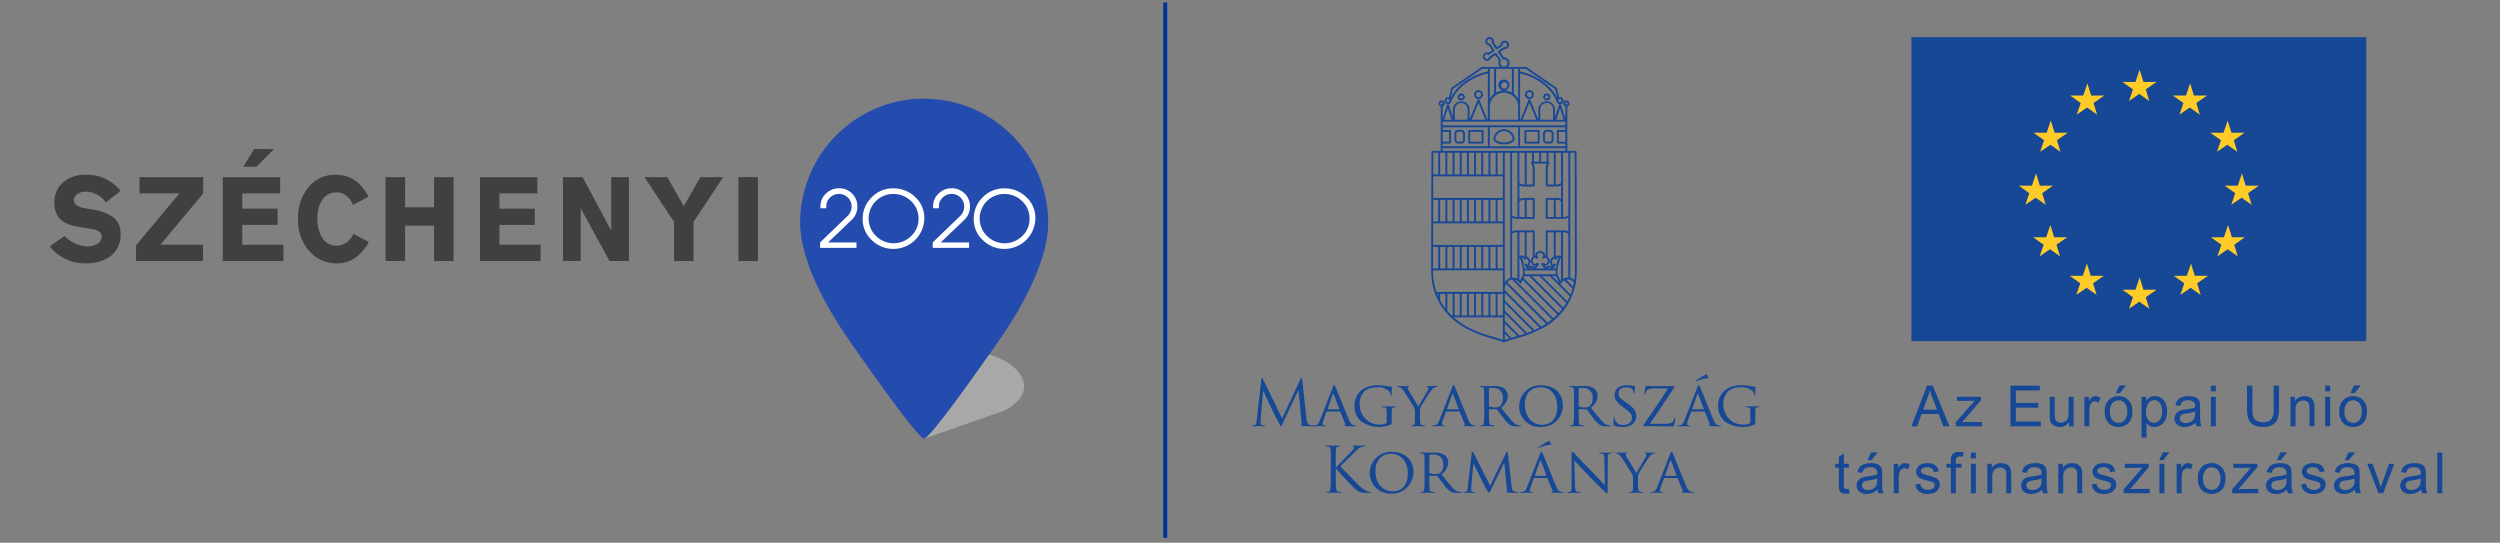 <?xml version="1.0" encoding="UTF-8" standalone="no"?>
<svg
   width="535.374"
   height="116.231"
   viewBox="0 0 535.374 116.231"
   version="1.1"
   id="svg4"
   sodipodi:docname="szechenyi-2020-border.svg"
   inkscape:version="1.3.2 (091e20e, 2023-11-25)"
   xmlns:inkscape="http://www.inkscape.org/namespaces/inkscape"
   xmlns:sodipodi="http://sodipodi.sourceforge.net/DTD/sodipodi-0.dtd"
   xmlns="http://www.w3.org/2000/svg"
   xmlns:svg="http://www.w3.org/2000/svg">
  <rect x="0" y="0" width="535.374" height="116.231" fill="#808080" stroke="none"/>
  <sodipodi:namedview
     id="namedview4"
     pagecolor="#ffffff"
     bordercolor="#000000"
     borderopacity="0.25"
     inkscape:showpageshadow="2"
     inkscape:pageopacity="0.0"
     inkscape:pagecheckerboard="0"
     inkscape:deskcolor="#d1d1d1"
     inkscape:zoom="1.8794864"
     inkscape:cx="205.10923"
     inkscape:cy="61.452959"
     inkscape:window-width="1792"
     inkscape:window-height="1120"
     inkscape:window-x="0"
     inkscape:window-y="0"
     inkscape:window-maximized="0"
     inkscape:current-layer="svg4" />
  <defs
     id="defs4">
    <clipPath
       id="clip-path">
      <rect
         id="Rectangle_14792"
         data-name="Rectangle 14792"
         width="213.823"
         height="72.76"
         fill="none"
         x="0"
         y="0" />
    </clipPath>
    <clipPath
       id="clip-path-2">
      <path
         id="Path_35096"
         data-name="Path 35096"
         d="m 570.562,0 a 26.566,26.566 0 0 0 -26.536,26.537 c 0,8.927 6.869,19.649 8.662,22.451 1.793,2.802 16.412,23.772 17.87,23.772 v 0 z"
         transform="translate(-544.026)"
         fill="none" />
    </clipPath>
    <linearGradient
       id="linear-gradient"
       x1="-266.191"
       y1="43.94"
       x2="-265.708"
       y2="43.94"
       gradientUnits="userSpaceOnUse"
       gradientTransform="scale(0.604,1.656)">
      <stop
         offset="0"
         stop-color="#183ca3"
         id="stop1" />
      <stop
         offset="0.56"
         stop-color="#1e44a9"
         id="stop2" />
      <stop
         offset="0.859"
         stop-color="#244bae"
         id="stop3" />
      <stop
         offset="1"
         stop-color="#244bae"
         id="stop4" />
    </linearGradient>
  </defs>
  <g
     id="sz2020-mok-eu"
     transform="translate(-101.359,-42.468)">
    <rect
       id="Rectangle_14955"
       data-name="Rectangle 14955"
       width="114.638"
       height="0.852"
       transform="rotate(-90,254.054,-96.415)"
       fill="#003399"
       x="0"
       y="0" />
    <g
       id="sz2020logo"
       transform="translate(112,63.619)">
      <g
         id="Group_33541"
         data-name="Group 33541">
        <g
           id="Group_33540"
           data-name="Group 33540"
           clip-path="url(#clip-path)">
          <path
             id="Path_35094"
             data-name="Path 35094"
             d="m 570.562,0 a 26.566,26.566 0 0 0 -26.537,26.537 c 0,8.927 6.869,19.649 8.662,22.451 1.793,2.802 16.413,23.772 17.87,23.772 h 0.009 c 1.459,0 16.076,-20.97 17.869,-23.772 1.793,-2.802 8.665,-13.524 8.665,-22.451 A 26.565,26.565 0 0 0 570.562,0"
             transform="translate(-383.274)"
             fill="#244bae" />
          <path
             id="Path_35095"
             data-name="Path 35095"
             d="m 647.953,185.333 c -4.883,6.973 -12.508,17.51 -13.83,17.98 l 15.288,-5.337 a 9.685,9.685 0 0 0 5.268,-3.458 c 2.265,-3.443 -0.774,-7.362 -6.726,-9.186"
             transform="translate(-446.75,-130.57)"
             fill="#a9a8a9" />
        </g>
      </g>
      <g
         id="Group_33543"
         data-name="Group 33543"
         transform="translate(160.751)">
        <g
           id="Group_33542"
           data-name="Group 33542"
           clip-path="url(#clip-path-2)">
          <rect
             id="Rectangle_14793"
             data-name="Rectangle 14793"
             width="26.536"
             height="72.76"
             fill="url(#linear-gradient)"
             x="0"
             y="0"
             style="fill:url(#linear-gradient)" />
        </g>
      </g>
      <g
         id="Group_33545"
         data-name="Group 33545">
        <g
           id="Group_33544"
           data-name="Group 33544"
           clip-path="url(#clip-path)">
          <path
             id="Path_35097"
             data-name="Path 35097"
             d="m 566.317,68.361 q 0.016,0.262 0.016,0.507 a 3.894,3.894 0 0 1 -1.307,2.843 l -4.967,4.754 h 6.078 v 1.16 h -7.793 v -1.17 l 5.751,-5.528 a 2.892,2.892 0 0 0 1,-2.288 2.708,2.708 0 0 0 -2.672,-2.565 2.724,2.724 0 0 0 -1.931,0.776 2.481,2.481 0 0 0 -0.822,1.87 v 0.425 h -1.241 V 68.72 a 3.625,3.625 0 0 1 1.2,-2.745 3.925,3.925 0 0 1 2.818,-1.111 3.868,3.868 0 0 1 3.872,3.5"
             transform="translate(-393.362,-45.698)"
             fill="#ffffff" />
          <path
             id="Path_35098"
             data-name="Path 35098"
             d="m 602.4,71.277 a 6.624,6.624 0 0 1 -6.584,6.616 6.524,6.524 0 0 1 -4.648,-1.87 6,6 0 0 1 -1.968,-4.523 6.364,6.364 0 0 1 1.92,-4.648 6.267,6.267 0 0 1 4.616,-1.936 6.615,6.615 0 0 1 4.672,1.83 6,6 0 0 1 1.993,4.526 m -1.241,0.082 a 4.992,4.992 0 0 0 -1.608,-3.709 5.3,5.3 0 0 0 -3.792,-1.519 5.247,5.247 0 0 0 -3.719,8.986 5.35,5.35 0 0 0 7.552,0.016 4.989,4.989 0 0 0 1.567,-3.774"
             transform="translate(-415.099,-45.738)"
             fill="#ffffff" />
          <path
             id="Path_35099"
             data-name="Path 35099"
             d="m 647.928,68.361 c 0.01,0.175 0.016,0.343 0.016,0.507 a 3.893,3.893 0 0 1 -1.307,2.843 l -4.967,4.754 h 6.078 v 1.16 h -7.793 v -1.17 l 5.751,-5.528 a 2.893,2.893 0 0 0 1,-2.288 2.651,2.651 0 0 0 -0.831,-1.813 2.621,2.621 0 0 0 -1.841,-0.752 2.722,2.722 0 0 0 -1.93,0.776 2.481,2.481 0 0 0 -0.823,1.87 v 0.425 H 640.04 V 68.72 a 3.623,3.623 0 0 1 1.2,-2.745 3.923,3.923 0 0 1 2.818,-1.111 3.87,3.87 0 0 1 3.873,3.5"
             transform="translate(-450.858,-45.698)"
             fill="#ffffff" />
          <path
             id="Path_35100"
             data-name="Path 35100"
             d="m 682.88,71.277 a 6.623,6.623 0 0 1 -6.584,6.616 6.524,6.524 0 0 1 -4.648,-1.87 6.006,6.006 0 0 1 -1.968,-4.518 6.366,6.366 0 0 1 1.919,-4.648 6.268,6.268 0 0 1 4.616,-1.936 6.618,6.618 0 0 1 4.673,1.83 6,6 0 0 1 1.993,4.526 m -1.241,0.082 a 4.989,4.989 0 0 0 -1.607,-3.709 5.3,5.3 0 0 0 -3.793,-1.519 5.247,5.247 0 0 0 -3.72,8.986 5.35,5.35 0 0 0 7.553,0.016 4.985,4.985 0 0 0 1.567,-3.774"
             transform="translate(-471.799,-45.738)"
             fill="#ffffff" />
          <path
             id="Path_35101"
             data-name="Path 35101"
             d="m 0,70.388 3.189,-2.221 a 6.935,6.935 0 0 0 4.83,2.246 4.274,4.274 0 0 0 1.969,-0.454 1.78,1.78 0 0 0 1.149,-1.615 q 0,-1.262 -1.875,-1.59 L 5.792,66.148 Q 1.008,65.315 1.008,61.2 a 5.621,5.621 0 0 1 2.087,-4.694 7.433,7.433 0 0 1 4.736,-1.438 9.164,9.164 0 0 1 7.362,3.457 l -3.154,2.463 A 5.391,5.391 0 0 0 7.553,58.7 2.771,2.771 0 0 0 6.003,59.18 1.559,1.559 0 0 0 5.181,60.518 q 0,1.312 2.321,1.716 l 1.594,0.277 A 10.925,10.925 0 0 1 13.388,64 4.182,4.182 0 0 1 15.17,67.634 5.652,5.652 0 0 1 12.521,72.858 9.475,9.475 0 0 1 7.527,74.044 9.558,9.558 0 0 1 0,70.388"
             transform="translate(0,-38.797)"
             fill="#404041" />
          <path
             id="Path_35102"
             data-name="Path 35102"
             d="m 67.81,71.264 h 9.12 v 3.483 H 62.6 V 71.39 l 9.284,-11.13 h -8.552 v -3.482 h 13.645 v 3.508 z"
             transform="translate(-44.106,-40.001)"
             fill="#404041" />
          <path
             id="Path_35103"
             data-name="Path 35103"
             d="M 138.435,60.425 H 125.446 V 42.456 h 12.286 v 3.483 h -8.112 v 3.281 h 7.573 v 3.48 h -7.573 v 4.24 h 8.815 z m -8.6,-20.19 2.321,-3.785 h 4.244 l -3.752,3.785 z"
             transform="translate(-88.379,-25.68)"
             fill="#404041" />
          <path
             id="Path_35104"
             data-name="Path 35104"
             d="m 195.057,59.764 -3.329,1.792 a 4.021,4.021 0 0 0 -1.395,-1.969 3.393,3.393 0 0 0 -2.075,-0.732 3.565,3.565 0 0 0 -2.931,1.338 6.85,6.85 0 0 0 -1.2,4.366 7.319,7.319 0 0 0 0.915,3.836 3.634,3.634 0 0 0 3.353,1.867 3.472,3.472 0 0 0 1.934,-0.694 4.034,4.034 0 0 0 1.489,-1.83 l 3.306,1.716 a 8.9,8.9 0 0 1 -2.86,3.357 6.652,6.652 0 0 1 -3.868,1.237 7.683,7.683 0 0 1 -6.213,-2.852 10.023,10.023 0 0 1 -2.227,-6.637 10.321,10.321 0 0 1 2.11,-6.637 7.259,7.259 0 0 1 6,-2.852 q 4.548,0 6.987,4.694"
             transform="translate(-126.783,-38.798)"
             fill="#404041" />
          <path
             id="Path_35105"
             data-name="Path 35105"
             d="m 243.434,74.747 v -17.97 h 4.173 v 6.461 h 6.213 v -6.461 h 4.173 v 17.97 h -4.173 v -7.572 h -6.213 v 7.571 z"
             transform="translate(-171.503,-40.001)"
             fill="#404041" />
          <path
             id="Path_35106"
             data-name="Path 35106"
             d="M 324.819,74.747 H 311.83 v -17.97 h 12.286 V 60.26 H 316 v 3.281 h 7.573 v 3.483 H 316 v 4.24 h 8.815 z"
             transform="translate(-219.689,-40.001)"
             fill="#404041" />
          <path
             id="Path_35107"
             data-name="Path 35107"
             d="m 371.975,74.747 v -17.97 h 4.22 l 6.119,11.483 V 56.777 h 3.8 v 17.97 h -4.173 L 375.773,63.44 v 11.307 z"
             transform="translate(-262.062,-40.001)"
             fill="#404041" />
          <path
             id="Path_35108"
             data-name="Path 35108"
             d="m 437.39,74.747 v -8.379 l -6.342,-9.59 h 4.877 l 3.552,6.208 3.552,-6.208 h 4.877 l -6.342,9.59 v 8.379 z"
             transform="translate(-303.68,-40.001)"
             fill="#404041" />
          <rect
             id="Rectangle_14794"
             data-name="Rectangle 14794"
             width="4.173"
             height="17.969"
             transform="translate(147.496,16.777)"
             fill="#404041"
             x="0"
             y="0" />
        </g>
      </g>
    </g>
    <g
       id="alkotoelem-02"
       transform="translate(369.424,50.393)">
      <g
         id="Group_37130"
         data-name="Group 37130"
         transform="translate(47.614,11.381)">
        <path
           id="Path_42383"
           data-name="Path 42383"
           d="m 1160.3,2288.35 a 0.539,0.539 0 1 1 0.538,-0.538 0.538,0.538 0 0 1 -0.538,0.538 z m 0,-1.49 a 0.951,0.951 0 1 0 0.954,0.952 0.951,0.951 0 0 0 -0.954,-0.952 z"
           transform="translate(-1159.351,-2286.86)"
           fill="#174895" />
      </g>
      <g
         id="Group_37131"
         data-name="Group 37131"
         transform="translate(44.11,12.082)">
        <path
           id="Path_42384"
           data-name="Path 42384"
           d="m 1109.415,2298.091 a 0.342,0.342 0 1 1 0,-0.684 0.342,0.342 0 0 1 0,0.684 z m 0,-1.094 a 0.753,0.753 0 1 0 0.75,0.75 0.751,0.751 0 0 0 -0.75,-0.747 z"
           transform="translate(-1108.663,-2296.998)"
           fill="#174895" />
      </g>
      <g
         id="Group_37132"
         data-name="Group 37132"
         transform="translate(51.747,19.743)">
        <path
           id="Path_42385"
           data-name="Path 42385"
           d="m 1221.4,2410.623 c -0.643,0 -1.851,-0.181 -1.851,-0.868 a 1.884,1.884 0 0 1 3.706,0 c 0,0.687 -1.217,0.868 -1.855,0.868 z m 0,-2.825 a 2.309,2.309 0 0 0 -2.266,1.957 c 0,0.945 1.222,1.279 2.266,1.279 1.044,0 2.265,-0.334 2.265,-1.279 a 2.306,2.306 0 0 0 -2.265,-1.955 z"
           transform="translate(-1219.13,-2407.798)"
           fill="#174895" />
      </g>
      <g
         id="Group_37133"
         data-name="Group 37133"
         transform="translate(58.51,11.381)">
        <path
           id="Path_42386"
           data-name="Path 42386"
           d="m 1317.893,2288.35 a 0.539,0.539 0 1 1 0.541,-0.538 0.539,0.539 0 0 1 -0.541,0.538 z m 0,-1.49 a 0.951,0.951 0 1 0 0.955,0.952 0.952,0.952 0 0 0 -0.955,-0.952 z"
           transform="translate(-1316.943,-2286.86)"
           fill="#174895" />
      </g>
      <g
         id="Group_37134"
         data-name="Group 37134"
         transform="translate(62.415,12.082)">
        <path
           id="Path_42387"
           data-name="Path 42387"
           d="m 1374.18,2298.091 a 0.342,0.342 0 1 1 0.34,-0.344 0.341,0.341 0 0 1 -0.34,0.344 z m 0,-1.094 a 0.753,0.753 0 1 0 0.752,0.75 0.754,0.754 0 0 0 -0.752,-0.747 z"
           transform="translate(-1373.426,-2296.998)"
           fill="#174895" />
      </g>
      <g
         id="Group_37135"
         data-name="Group 37135"
         transform="translate(58.391,19.895)">
        <path
           id="Path_42388"
           data-name="Path 42388"
           d="m 1318.091,2412.518 h -2.442 v -2.108 h 2.442 z m 0.208,-2.521 h -2.858 a 0.2,0.2 0 0 0 -0.206,0.2 v 2.519 a 0.211,0.211 0 0 0 0.206,0.211 h 2.858 a 0.207,0.207 0 0 0 0.2,-0.211 v -2.516 a 0.2,0.2 0 0 0 -0.199,-0.2 z"
           transform="translate(-1315.234,-2409.998)"
           fill="#174895" />
      </g>
      <g
         id="Group_37136"
         data-name="Group 37136"
         transform="translate(62.367,19.897)">
        <path
           id="Path_42389"
           data-name="Path 42389"
           d="m 1374.586,2412.166 a 0.383,0.383 0 0 1 -0.384,0.384 h -0.675 a 0.387,0.387 0 0 1 -0.387,-0.384 v -1.339 a 0.391,0.391 0 0 1 0.387,-0.387 h 0.675 a 0.386,0.386 0 0 1 0.384,0.387 z m -0.384,-2.135 h -0.675 a 0.8,0.8 0 0 0 -0.8,0.8 v 1.339 a 0.8,0.8 0 0 0 0.8,0.8 h 0.675 a 0.8,0.8 0 0 0 0.8,-0.8 v -1.339 a 0.8,0.8 0 0 0 -0.802,-0.8 z"
           transform="translate(-1372.73,-2410.031)"
           fill="#174895" />
      </g>
      <g
         id="Group_37137"
         data-name="Group 37137"
         transform="translate(38.419,0.002)">
        <path
           id="Path_42390"
           data-name="Path 42390"
           d="m 1056.992,2174.3 a 2.132,2.132 0 0 0 -0.859,-0.455 v -26.788 h 0.937 c 0.01,2.3 0.051,23.02 0.051,25.263 a 15.376,15.376 0 0 1 -0.129,1.98 z m -0.262,1.419 -1.479,-1.481 a 1.533,1.533 0 0 1 0.374,-0.048 1.692,1.692 0 0 1 1.288,0.618 c -0.052,0.306 -0.113,0.61 -0.183,0.908 z m -0.532,1.669 -2.182,-2.186 a 0.207,0.207 0 0 0 0.1,-0.09 1.806,1.806 0 0 1 0.708,-0.711 l 1.778,1.776 a 12.5,12.5 0 0 1 -0.402,1.208 z m -0.7,1.489 -5.391,-5.389 h 1.614 l 4.312,4.309 a 11.637,11.637 0 0 1 -0.54,1.077 z m -0.86,1.333 -6.724,-6.723 h 1.611 l 5.761,5.755 q -0.315,0.506 -0.654,0.965 z m -1,1.2 -7.532,-7.53 a 4.081,4.081 0 0 1 0.23,-0.39 h 0.995 l 7.052,7.054 c -0.243,0.298 -0.495,0.585 -0.751,0.856 z m -1.127,1.072 -8.24,-8.238 a 1.753,1.753 0 0 1 1.05,0.76 0.213,0.213 0 0 0 0.208,0.087 0.2,0.2 0 0 0 0.164,-0.154 5.3,5.3 0 0 1 0.225,-0.665 l 7.434,7.432 c -0.28,0.269 -0.562,0.529 -0.852,0.772 z m -1.241,0.955 -8.659,-8.66 a 1.745,1.745 0 0 1 1.047,-0.568 l 8.537,8.537 c -0.315,0.244 -0.618,0.468 -0.931,0.685 z m -1.346,0.85 -7.815,-7.816 v -0.351 a 2.005,2.005 0 0 1 0.264,-1 l 8.551,8.553 c -0.341,0.216 -0.679,0.421 -1.006,0.608 z m -1.46,0.734 -6.355,-6.349 v -1.617 l 7.441,7.44 c -0.372,0.185 -0.732,0.361 -1.092,0.519 z m -1.574,0.624 -4.781,-4.781 v -1.614 l 5.947,5.947 c -0.398,0.157 -0.79,0.303 -1.172,0.441 z m -1.661,0.541 -3.12,-3.124 v -1.616 l 4.347,4.35 c -0.422,0.131 -0.835,0.261 -1.233,0.383 z m -0.824,0.245 c -0.3,0.088 -0.589,0.175 -0.865,0.258 l -1.431,-1.431 v -1.611 l 2.676,2.673 c -0.134,0.029 -0.259,0.064 -0.385,0.105 z m -2.3,0.749 v -1.339 l 0.99,0.986 c -0.359,0.107 -0.688,0.221 -0.995,0.346 z m 1.169,-40.12 v 26.818 a 2.178,2.178 0 0 0 -1.169,0.883 v -27.7 z m -14.485,-0.978 h 26.3 v 0.567 h -26.3 z m 12.9,5.617 h -1.126 v -4.639 h 1.126 z m -2.662,-4.639 h 1.124 v 4.639 h -1.124 z m -1.537,0 h 1.126 v 4.639 h -1.126 z m -1.54,0 h 1.125 v 4.639 h -1.125 z m -1.534,0 h 1.126 v 4.639 h -1.126 z m -1.535,0 h 1.124 v 4.639 h -1.124 z m -1.538,0 h 1.124 v 4.639 h -1.124 z m -1.54,0 h 1.125 v 4.639 h -1.125 z m 11.886,9.668 h -14.907 c 0,-1.645 0.01,-3.225 0.01,-4.619 h 14.9 z m 0,5.035 h -1.126 v -4.619 h 1.126 z m -2.662,-4.619 h 1.124 v 4.619 h -1.124 z m -1.537,0 h 1.126 v 4.619 h -1.126 z m -1.54,0 h 1.125 v 4.619 h -1.125 z m -1.534,0 h 1.126 v 4.619 h -1.126 z m -1.535,0 h 1.124 v 4.619 h -1.124 z m -1.538,0 h 1.124 v 4.619 h -1.124 z m -1.54,0 h 1.125 v 4.619 h -1.125 z m -1.534,0 h 1.124 v 4.619 h -1.124 z m 13.42,9.655 h -14.926 c 0,-1.412 0.01,-2.988 0.011,-4.625 h 14.916 z m 0,5.029 h -1.126 v -4.628 h 1.126 z m -2.662,-4.621 h 1.124 v 4.621 h -1.124 z m -1.537,0 h 1.126 v 4.621 h -1.126 z m -1.54,0 h 1.125 v 4.621 h -1.125 z m -1.534,0 h 1.126 v 4.621 h -1.126 z m -1.535,0 h 1.124 v 4.621 h -1.124 z m -1.538,0 h 1.124 v 4.621 h -1.124 z m -1.54,0 h 1.125 v 4.621 h -1.125 z m -1.534,0 h 1.124 v 4.621 h -1.124 z m 13.42,9.657 h -14.208 a 13.777,13.777 0 0 1 -0.729,-4.541 v -0.081 h 14.937 z m 0,5.032 h -1.126 v -4.619 h 1.126 z m -2.662,-4.622 h 1.124 v 4.621 h -1.124 z m -1.537,0 h 1.126 v 4.621 h -1.126 z m -1.54,0 h 1.125 v 4.621 h -1.125 z m -1.534,0 h 1.126 v 4.621 h -1.126 z m -1.535,0 h 1.124 v 4.621 h -1.124 z m -1.538,0 h 1.124 v 4.621 h -1.124 z m 10.346,9.872 c -0.633,-0.246 -1.377,-0.469 -2.218,-0.714 a 25.766,25.766 0 0 1 -5.388,-2.072 16.6,16.6 0 0 1 -2.917,-2.052 h 10.522 z m -10.759,-5.249 h -0.207 c -0.314,-0.3 -0.625,-0.625 -0.92,-0.972 v -3.651 h 1.127 z m -1.537,-1.481 a 12.416,12.416 0 0 1 -1.124,-1.742 v -1.4 h 1.124 z m -1.535,-2.592 c -0.081,-0.179 -0.155,-0.361 -0.231,-0.55 h 0.231 z m -1.1,-10.617 h 1.1 v 4.621 h -1.106 c 0.01,-0.886 0.01,-2.552 0.014,-4.628 z m 0.02,-10.063 h 1.076 v 4.619 h -1.085 c 0.01,-1.535 0.01,-3.106 0.016,-4.626 z m 0.021,-10.084 h 1.055 v 4.639 h -1.054 c 0,-2.328 0.01,-4.068 0.01,-4.646 z m 1.466,0 h 1.124 v 4.639 h -1.124 z m 0.057,-10.56 a 0.253,0.253 0 1 1 0.253,0.256 0.252,0.252 0 0 1 -0.245,-0.263 z m 0.458,6.083 h 1.409 v 2.107 h -1.409 z m 1.618,2.519 a 0.205,0.205 0 0 0 0.207,-0.2 v -2.522 a 0.2,0.2 0 0 0 -0.207,-0.205 h -1.618 v -0.566 h 9.7 v 4.063 h -9.7 v -0.567 z m 14.574,0.567 h -6.072 v -4.069 h 6.081 z m 10.108,-4.476 h -26.3 v -0.8 h 26.3 z m -25.149,-3.679 0.8,2.471 h -1.606 z m -0.34,-1.611 a 0.342,0.342 0 1 1 0.684,0 0.342,0.342 0 0 1 -0.684,0 z m 4.568,1.889 v 2.192 h -2.754 v -2.192 a 1.377,1.377 0 0 1 2.754,0 z m 3.807,2.192 H 1035 l 1.485,-3.646 z m -7.294,-3.944 c 1.106,-2.831 4.083,-5.1 7.8,-5.966 v 9.91 h -0.066 l -1.739,-4.268 a 0.2,0.2 0 0 0 -0.19,-0.128 0.2,0.2 0 0 0 -0.188,0.128 l -1.724,4.232 v -2.156 a 1.788,1.788 0 0 0 -3.575,0 v 1.653 l -0.868,-2.664 a 0.2,0.2 0 0 0 -0.14,-0.131 0.753,0.753 0 0 0 0.698,-0.616 z m 0.323,-2.636 6.3,-4.327 h 1.181 v 0.574 c -3.676,0.83 -6.668,3 -7.97,5.739 z m 7.9,3.777 a 3.041,3.041 0 0 1 6.081,0 v 2.8 h -6.076 z m 0,-8.1 h 0.927 v 5.379 a 3.45,3.45 0 0 0 -0.927,1.089 z m 3.036,4.248 a 0.69,0.69 0 1 1 0.771,-0.687 0.732,0.732 0 0 1 -0.767,0.676 z m -1.7,-4.248 h 3.4 v 5.1 a 3.448,3.448 0 0 0 -1.62,-0.449 1.178,1.178 0 1 0 -0.169,0 3.44,3.44 0 0 0 -1.616,0.449 z m 0.043,-3.388 h -0.021 a 0.372,0.372 0 0 1 -0.175,-0.041 l -1.286,0.854 -0.018,0.081 a 0.485,0.485 0 0 1 -0.207,0.3 0.491,0.491 0 0 1 -0.69,-0.139 0.495,0.495 0 0 1 0.658,-0.7 l 0.108,0.065 1.208,-0.8 a 0.06,0.06 0 0 1 0,-0.018 0.377,0.377 0 0 1 0.041,-0.176 l -0.946,-1.431 h -0.107 a 0.484,0.484 0 0 1 -0.395,-0.223 0.495,0.495 0 0 1 0.411,-0.767 0.491,0.491 0 0 1 0.464,0.661 l -0.033,0.1 0.949,1.433 h 0.018 a 0.419,0.419 0 0 1 0.173,0.039 l 1.2,-0.793 -0.012,-0.127 a 0.493,0.493 0 0 1 0.217,-0.47 0.5,0.5 0 0 1 0.273,-0.081 0.49,0.49 0 0 1 0.413,0.224 0.5,0.5 0 0 1 -0.14,0.686 0.491,0.491 0 0 1 -0.358,0.069 l -0.081,-0.01 -1.281,0.848 v 0.021 a 0.372,0.372 0 0 1 -0.039,0.173 l 1.059,1.6 0.131,-0.019 a 0.787,0.787 0 0 1 0.773,0.339 0.763,0.763 0 0 1 0.116,0.589 0.789,0.789 0 0 1 -0.334,0.5 0.8,0.8 0 0 1 -0.434,0.128 0.783,0.783 0 0 1 -0.654,-0.35 0.792,0.792 0 0 1 -0.01,-0.851 l 0.069,-0.111 z m 3.774,3.388 h 0.927 v 6.468 a 3.51,3.51 0 0 0 -0.927,-1.089 z m 4.817,10.908 h -2.965 l 1.482,-3.646 z m 3.593,-2.192 v 2.192 h -2.753 v -2.192 a 1.377,1.377 0 1 1 2.753,0 z m -7.073,-7.718 c 3.724,0.865 6.7,3.135 7.806,5.966 a 0.756,0.756 0 0 0 0.688,0.61 0.2,0.2 0 0 0 -0.142,0.131 l -0.865,2.664 v -1.653 a 1.788,1.788 0 0 0 -3.575,0 v 2.156 l -1.725,-4.232 a 0.2,0.2 0 0 0 -0.193,-0.128 0.205,0.205 0 0 0 -0.19,0.128 l -1.735,4.268 h -0.069 z m 0,-1 h 1.187 l 6.3,4.327 0.489,1.986 c -1.3,-2.742 -4.294,-4.908 -7.973,-5.739 z m 8.548,6.483 a 0.344,0.344 0 0 1 0.341,0.344 0.343,0.343 0 0 1 -0.685,0 0.347,0.347 0 0 1 0.349,-0.353 z m 0.8,4.425 h -1.606 l 0.806,-2.471 z m 0.349,4.707 h -1.412 v -2.106 h 1.412 z m -1.617,-2.519 a 0.2,0.2 0 0 0 -0.2,0.205 v 2.522 a 0.206,0.206 0 0 0 0.2,0.2 h 1.617 v 0.567 h -9.7 v -4.069 h 9.7 v 0.566 z m -0.862,18.634 h -1.303 v -3.663 h 1.312 z m 1.555,-3.308 v 3.308 h -1.147 v -3.663 h 0.167 a 1.343,1.343 0 0 1 0.986,0.345 z m -1.147,-3.639 v -6.8 h 1.147 v 6.444 a 1.367,1.367 0 0 1 -0.98,0.355 z m -1.388,-4.8 a 0.211,0.211 0 0 0 -0.166,-0.1 v -1.9 h 1.145 v 6.8 h -1.302 v -3.329 a 2.964,2.964 0 0 1 0.334,-1.269 0.2,0.2 0 0 0 0,-0.216 z m -1.724,-1.995 h 1.147 v 1.9 h -1.147 z m -1.556,0 h 1.146 v 1.9 h -1.146 z m -0.579,2.2 a 2.992,2.992 0 0 1 0.335,1.269 v 3.329 h -1.299 v -6.8 h 1.141 v 1.9 a 0.2,0.2 0 0 0 -0.166,0.306 z m -2.536,4.243 v -6.444 h 1.146 v 6.8 h -0.161 a 1.378,1.378 0 0 1 -0.978,-0.366 z m 1.561,3.64 h 1.311 v 3.663 h -1.3 z m -1.561,3.663 v -3.308 a 1.371,1.371 0 0 1 0.986,-0.354 h 0.161 v 3.663 z m -1.555,-0.361 v -13.385 h 1.145 v 13.733 h -0.188 a 1.28,1.28 0 0 1 -0.949,-0.362 z m 1.145,3.643 v 9.933 a 2.037,2.037 0 0 0 -0.948,-0.236 c -0.068,0 -0.131,0 -0.2,0.01 v -9.362 a 1.3,1.3 0 0 1 0.957,-0.341 z m 9.235,5.052 a 0.88,0.88 0 0 0 -0.405,-0.1 0.853,0.853 0 0 0 -0.639,0.316 v -5.264 h 1.147 v 5.184 a 0.219,0.219 0 0 0 -0.095,-0.15 z m -0.634,4.142 a 7.549,7.549 0 0 1 0.705,-3.844 0.2,0.2 0 0 0 0.032,-0.064 v 5.014 c -0.047,0.049 -0.095,0.1 -0.139,0.148 a 5.081,5.081 0 0 0 -0.59,-1.268 z m -0.352,0.209 a 4.612,4.612 0 0 1 0.62,1.4 l -1.4,-1.4 z m -0.026,-1.249 c -0.018,0.262 -0.032,0.536 -0.035,0.836 h -6.628 c 0,-0.3 -0.018,-0.574 -0.035,-0.836 z m -4.922,-0.415 h -0.671 a 0.439,0.439 0 0 1 0.378,-0.177 0.489,0.489 0 0 1 0.276,0.163 c 0.014,-0.01 0.022,0 0.025,10e-4 z m -0.021,-2.525 a 1.57,1.57 0 0 0 -0.473,0.9 c 0,0.123 0.276,1.064 0.9,1.064 a 1.136,1.136 0 0 0 0.188,-0.015 c -0.035,0.039 -0.065,0.08 -0.1,0.114 a 0.786,0.786 0 0 1 -0.2,0.169 c 0,-0.01 -0.01,-0.01 -0.018,-0.021 a 0.881,0.881 0 0 0 -0.565,-0.278 0.848,0.848 0 0 0 -0.624,0.249 c -0.03,-0.026 -0.057,-0.051 -0.092,-0.075 a 0.6,0.6 0 0 0 0.319,-0.4 c 0.206,-0.593 0.2,-0.708 0.132,-0.867 l -0.01,-0.017 c 0,-0.01 -0.3,-0.735 -0.768,-0.809 v -5.228 h 1.309 z m 3.842,2.525 h -0.675 l 0.017,-0.014 a 0.514,0.514 0 0 1 0.276,-0.163 0.445,0.445 0 0 1 0.389,0.164 z m 0.661,-2.511 c -0.466,0.069 -0.768,0.8 -0.774,0.809 l -0.01,0.02 c -0.062,0.157 -0.066,0.276 0.137,0.865 a 0.61,0.61 0 0 0 0.322,0.4 c -0.035,0.024 -0.066,0.05 -0.1,0.071 a 0.8,0.8 0 0 0 -1.187,0.038 0.108,0.108 0 0 0 -0.02,0.018 0.791,0.791 0 0 1 -0.2,-0.171 1.382,1.382 0 0 1 -0.1,-0.114 1.179,1.179 0 0 0 0.188,0.015 c 0.6,0 0.9,-0.886 0.9,-1.064 a 1.586,1.586 0 0 0 -0.475,-0.9 v -5.215 h 1.311 z m 0.285,1.476 a 0.2,0.2 0 0 0 -0.243,0.066 0.47,0.47 0 0 1 -0.211,0.169 c -0.011,0 -0.051,-0.041 -0.091,-0.152 -0.172,-0.5 -0.151,-0.55 -0.138,-0.574 l 0.01,-0.03 c 0.066,-0.16 0.307,-0.552 0.463,-0.552 0.039,0 0.1,0.049 0.152,0.13 a 0.2,0.2 0 0 0 0.357,-0.029 c 0,0 0.182,-0.374 0.464,-0.374 h 0.01 a 7.307,7.307 0 0 0 -0.578,2.38 h -0.666 a 1.417,1.417 0 0 0 0.6,-0.816 0.205,0.205 0 0 0 -0.116,-0.231 z m -3.768,-1.6 a 0.311,0.311 0 0 1 -0.078,-0.255 c 0,-0.24 0.5,-0.455 0.654,-0.491 0.137,0.033 0.657,0.238 0.657,0.491 a 0.338,0.338 0 0 1 -0.082,0.259 0.41,0.41 0 0 0 -0.111,0.275 v 0.058 a 0.2,0.2 0 0 0 0.072,0.158 0.206,0.206 0 0 0 0.17,0.047 0.444,0.444 0 0 0 0.2,-0.108 0.33,0.33 0 0 1 0.261,-0.08 0.28,0.28 0 0 1 0.06,0.012 0.191,0.191 0 0 0 0.115,0.068 1.35,1.35 0 0 1 0.312,0.579 c -0.029,0.137 -0.235,0.654 -0.487,0.654 a 0.333,0.333 0 0 1 -0.261,-0.081 0.409,0.409 0 0 0 -0.271,-0.11 h -0.154 a 0.209,0.209 0 0 0 -0.178,0.1 0.224,0.224 0 0 0 0,0.2 3.91,3.91 0 0 0 0.476,0.682 1.549,1.549 0 0 0 0.2,0.179 h -1.959 a 1.179,1.179 0 0 0 0.2,-0.179 3.982,3.982 0 0 0 0.476,-0.682 0.206,0.206 0 0 0 -0.01,-0.2 0.2,0.2 0 0 0 -0.178,-0.1 h -0.151 a 0.415,0.415 0 0 0 -0.273,0.11 0.332,0.332 0 0 1 -0.261,0.081 c -0.25,0 -0.457,-0.518 -0.486,-0.654 a 1.312,1.312 0 0 1 0.318,-0.579 0.206,0.206 0 0 0 0.108,-0.068 0.262,0.262 0 0 1 0.06,-0.012 0.33,0.33 0 0 1 0.261,0.08 0.468,0.468 0 0 0 0.2,0.108 0.211,0.211 0 0 0 0.244,-0.2 v -0.058 a 0.416,0.416 0 0 0 -0.1,-0.297 z m -3.385,0.254 h 0.01 c 0.282,0 0.461,0.369 0.464,0.374 a 0.2,0.2 0 0 0 0.169,0.119 0.219,0.219 0 0 0 0.185,-0.088 c 0.057,-0.083 0.113,-0.132 0.158,-0.132 0.155,0 0.4,0.386 0.455,0.552 l 0.015,0.035 c 0.012,0.019 0.032,0.071 -0.143,0.569 a 0.315,0.315 0 0 1 -0.084,0.152 0.45,0.45 0 0 1 -0.211,-0.166 0.2,0.2 0 0 0 -0.243,-0.07 0.2,0.2 0 0 0 -0.125,0.217 1.4,1.4 0 0 0 0.6,0.818 h -0.667 a 7.27,7.27 0 0 0 -0.572,-2.393 z m -0.5,-0.175 v -5.184 h 1.146 v 5.264 a 0.834,0.834 0 0 0 -0.636,-0.316 0.886,0.886 0 0 0 -0.405,0.1 0.248,0.248 0 0 0 -0.103,0.123 z m 0.035,0.166 a 7.5,7.5 0 0 1 0.705,3.841 5.014,5.014 0 0 0 -0.572,1.172 2.237,2.237 0 0 0 -0.167,-0.154 v -4.928 a 0.2,0.2 0 0 0 0.036,0.056 z m 10.452,-5.009 v 9.358 h -0.1 a 2.1,2.1 0 0 0 -0.83,0.175 c -0.01,0 -0.01,0 -0.011,0 -0.069,0.03 -0.14,0.068 -0.208,0.1 v -9.98 h 0.188 a 1.31,1.31 0 0 1 0.963,0.334 z m -0.958,-0.753 h -3.671 a 0.209,0.209 0 0 0 -0.208,0.207 v 5.254 h -0.012 c -0.044,0 -0.084,0 -0.124,0.01 a 0.955,0.955 0 0 0 0.02,-0.2 c 0,-0.622 -0.937,-0.9 -1.067,-0.9 -0.182,0 -1.067,0.3 -1.067,0.9 a 0.963,0.963 0 0 0 0.018,0.2 c -0.036,0 -0.078,-0.01 -0.124,-0.01 h -0.013 v -5.254 a 0.207,0.207 0 0 0 -0.2,-0.207 h -3.673 a 1.835,1.835 0 0 0 -0.957,0.244 v -2.955 a 1.832,1.832 0 0 0 0.957,0.249 h 3.673 a 0.2,0.2 0 0 0 0.2,-0.2 v -4.074 a 0.206,0.206 0 0 0 -0.2,-0.21 h -2.089 a 1.914,1.914 0 0 0 -0.986,0.256 v -2.967 a 1.944,1.944 0 0 0 0.986,0.252 h 2.089 a 0.206,0.206 0 0 0 0.2,-0.21 v -3.53 a 3.249,3.249 0 0 0 -0.241,-1.163 h 2.855 a 3.285,3.285 0 0 0 -0.245,1.163 v 3.53 a 0.209,0.209 0 0 0 0.208,0.21 h 2.092 a 1.924,1.924 0 0 0 0.98,-0.252 v 2.967 a 1.9,1.9 0 0 0 -0.98,-0.256 h -2.092 a 0.209,0.209 0 0 0 -0.208,0.21 V 2161 a 0.206,0.206 0 0 0 0.208,0.2 h 3.671 a 1.83,1.83 0 0 0 0.958,-0.249 v 2.955 a 1.833,1.833 0 0 0 -0.957,-0.238 z m 0.958,-16.615 v 13.385 a 1.279,1.279 0 0 1 -0.958,0.361 h -0.188 v -13.746 z m -0.681,-10.56 a 0.252,0.252 0 1 1 0.253,0.256 0.252,0.252 0 0 1 -0.251,-0.27 z m 2.44,10.354 a 0.206,0.206 0 0 0 -0.2,-0.206 h -1.779 v -9.516 a 0.664,0.664 0 1 0 -0.411,0 v 2.6 l -0.955,-2.947 a 0.206,0.206 0 0 0 -0.143,-0.131 0.751,0.751 0 0 0 -0.051,-1.5 0.789,0.789 0 0 0 -0.2,0.029 l -0.477,-1.948 a 0.259,0.259 0 0 0 -0.083,-0.124 l -6.42,-4.407 a 0.22,0.22 0 0 0 -0.114,-0.033 h -3.866 a 1.195,1.195 0 0 0 -0.889,-2.043 l -0.771,-1.167 0.925,-0.611 h 0.071 a 0.9,0.9 0 0 0 0.889,-0.723 0.915,0.915 0 0 0 -0.135,-0.686 0.9,0.9 0 0 0 -0.753,-0.4 0.935,0.935 0 0 0 -0.5,0.149 0.907,0.907 0 0 0 -0.405,0.731 l -0.768,0.509 -0.69,-1.041 a 0.917,0.917 0 0 0 -0.128,-0.705 0.906,0.906 0 0 0 -1.511,1 0.925,0.925 0 0 0 0.612,0.393 l 0.687,1.035 -0.777,0.515 a 0.931,0.931 0 0 0 -0.83,0.089 0.906,0.906 0 0 0 1,1.511 0.935,0.935 0 0 0 0.36,-0.469 l 0.925,-0.613 0.77,1.158 a 1.2,1.2 0 0 0 0.081,1.177 1.477,1.477 0 0 0 0.158,0.187 h -3.857 a 0.238,0.238 0 0 0 -0.116,0.033 l -6.414,4.407 a 0.191,0.191 0 0 0 -0.083,0.124 l -0.479,1.948 a 0.818,0.818 0 0 0 -0.2,-0.029 0.751,0.751 0 0 0 -0.053,1.5 0.214,0.214 0 0 0 -0.143,0.131 l -0.955,2.947 v -2.6 a 0.665,0.665 0 1 0 -0.411,0 v 9.516 h -1.79 a 0.206,0.206 0 0 0 -0.2,0.206 c 0,0.23 -0.053,23.109 -0.053,25.47 0,6.777 4.1,10.483 7.542,12.395 a 26.269,26.269 0 0 0 5.475,2.108 22.72,22.72 0 0 1 2.493,0.833 0.254,0.254 0 0 0 0.081,0.017 0.207,0.207 0 0 0 0.084,-0.017 22.761,22.761 0 0 1 2.5,-0.833 26.346,26.346 0 0 0 5.472,-2.108 13.694,13.694 0 0 0 7.538,-12.395 c 0,-2.371 -0.051,-25.25 -0.051,-25.48 z"
           transform="translate(-1026.343,-2122.272)"
           fill="#174895" />
      </g>
      <g
         id="Group_37138"
         data-name="Group 37138"
         transform="translate(46.367,19.895)">
        <path
           id="Path_42391"
           data-name="Path 42391"
           d="m 1141.729,2410.411 h 2.441 v 2.108 h -2.441 z m -0.208,2.521 h 2.855 a 0.209,0.209 0 0 0 0.2,-0.211 v -2.521 a 0.2,0.2 0 0 0 -0.2,-0.2 h -2.855 a 0.2,0.2 0 0 0 -0.208,0.2 v 2.519 a 0.21,0.21 0 0 0 0.208,0.212 z"
           transform="translate(-1141.313,-2409.998)"
           fill="#174895" />
      </g>
      <g
         id="Group_37139"
         data-name="Group 37139"
         transform="translate(43.395,19.894)">
        <path
           id="Path_42392"
           data-name="Path 42392"
           d="m 1098.741,2410.791 a 0.382,0.382 0 0 1 0.383,-0.384 h 0.677 a 0.384,0.384 0 0 1 0.384,0.384 v 1.342 a 0.387,0.387 0 0 1 -0.384,0.383 h -0.677 a 0.384,0.384 0 0 1 -0.383,-0.383 z m 0.383,2.138 h 0.677 a 0.8,0.8 0 0 0 0.794,-0.8 v -1.342 a 0.8,0.8 0 0 0 -0.794,-0.8 h -0.677 a 0.8,0.8 0 0 0 -0.794,0.8 v 1.342 a 0.8,0.8 0 0 0 0.794,0.8 z"
           transform="translate(-1098.33,-2409.994)"
           fill="#174895" />
      </g>
      <g
         id="Group_37140"
         data-name="Group 37140"
         transform="translate(0.001,73.034)">
        <path
           id="Path_42393"
           data-name="Path 42393"
           d="m 482.363,3187.208 c 0.054,0.483 0.147,1.235 0.726,1.422 a 2.882,2.882 0 0 0 0.874,0.122 c 0.065,0 0.105,0.012 0.105,0.065 0,0.081 -0.118,0.122 -0.282,0.122 -0.3,0 -1.746,-0.041 -2.239,-0.08 -0.309,-0.026 -0.376,-0.066 -0.376,-0.133 0,-0.067 0.024,-0.081 0.095,-0.1 0.071,-0.019 0.077,-0.243 0.053,-0.482 l -0.645,-6.926 h -0.042 l -3.289,6.977 c -0.282,0.594 -0.319,0.714 -0.441,0.714 -0.094,0 -0.16,-0.136 -0.413,-0.618 -0.352,-0.658 -1.5,-2.98 -1.573,-3.113 -0.118,-0.246 -1.623,-3.463 -1.77,-3.829 h -0.051 l -0.542,6.229 c -0.01,0.215 -0.01,0.457 -0.01,0.689 a 0.424,0.424 0 0 0 0.348,0.411 2.377,2.377 0 0 0 0.511,0.069 c 0.054,0 0.107,0.025 0.107,0.065 0,0.1 -0.081,0.122 -0.241,0.122 -0.5,0 -1.142,-0.041 -1.251,-0.041 -0.109,0 -0.762,0.041 -1.127,0.041 -0.133,0 -0.226,-0.025 -0.226,-0.122 0,-0.04 0.065,-0.065 0.135,-0.065 a 1.748,1.748 0 0 0 0.4,-0.039 c 0.445,-0.083 0.485,-0.606 0.536,-1.115 l 0.969,-8.75 c 0.014,-0.146 0.066,-0.241 0.148,-0.241 0.082,0 0.134,0.051 0.2,0.2 l 4.109,8.441 3.946,-8.428 c 0.054,-0.119 0.105,-0.214 0.2,-0.214 0.095,0 0.136,0.1 0.163,0.362 z"
           transform="translate(-470.663,-3178.606)"
           fill="#174895" />
      </g>
      <g
         id="Group_37141"
         data-name="Group 37141"
         transform="translate(13.14,74.52)">
        <path
           id="Path_42394"
           data-name="Path 42394"
           d="m 666.246,3205.3 c 0.054,0 0.054,-0.027 0.042,-0.081 l -1.169,-3.128 c -0.067,-0.173 -0.136,-0.173 -0.2,0 l -1.1,3.128 c -0.012,0.054 0,0.081 0.041,0.081 z m -1.314,-4.747 c 0.146,-0.377 0.2,-0.449 0.282,-0.449 0.122,0 0.16,0.164 0.282,0.417 0.217,0.485 2.109,5.195 2.833,6.927 0.429,1.02 0.75,1.167 1.006,1.248 a 1.632,1.632 0 0 0 0.469,0.066 c 0.068,0 0.149,0.027 0.149,0.095 0,0.068 -0.136,0.092 -0.273,0.092 -0.173,0 -1.043,0 -1.865,-0.027 -0.223,-0.012 -0.413,-0.012 -0.413,-0.078 0,-0.066 0.027,-0.054 0.08,-0.081 a 0.218,0.218 0 0 0 0.11,-0.309 l -1.064,-2.617 c -0.027,-0.053 -0.039,-0.067 -0.11,-0.067 H 663.7 a 0.12,0.12 0 0 0 -0.119,0.095 l -0.672,1.824 a 2.359,2.359 0 0 0 -0.175,0.764 c 0,0.227 0.2,0.309 0.4,0.309 h 0.107 c 0.095,0 0.12,0.042 0.12,0.095 0,0.053 -0.068,0.092 -0.172,0.092 -0.283,0 -0.93,-0.039 -1.064,-0.039 -0.119,0 -0.709,0.039 -1.192,0.039 -0.149,0 -0.229,-0.027 -0.229,-0.092 a 0.1,0.1 0 0 1 0.106,-0.095 2.905,2.905 0 0 0 0.351,-0.029 c 0.535,-0.066 0.764,-0.466 0.993,-1.044 z"
           transform="translate(-660.705,-3200.107)"
           fill="#174895" />
      </g>
      <g
         id="Group_37142"
         data-name="Group 37142"
         transform="translate(21.995,74.578)">
        <path
           id="Path_42395"
           data-name="Path 42395"
           d="m 795.684,3206.817 c 0,-0.927 -0.029,-1.059 -0.509,-1.156 -0.095,-0.012 -0.3,-0.024 -0.4,-0.024 a 0.116,0.116 0 0 1 -0.1,-0.1 c 0,-0.082 0.053,-0.092 0.188,-0.092 0.535,0 1.329,0.024 1.4,0.024 0.071,0 0.79,-0.024 1.153,-0.024 0.131,0 0.188,0.01 0.188,0.092 a 0.121,0.121 0 0 1 -0.093,0.1 1.453,1.453 0 0 0 -0.3,0.024 c -0.322,0.054 -0.419,0.229 -0.443,0.633 -0.014,0.363 -0.014,0.695 -0.014,1.181 v 1.272 c 0,0.526 -0.014,0.539 -0.163,0.62 a 6.687,6.687 0 0 1 -6.4,-0.713 4.367,4.367 0 0 1 -1.409,-3.248 4.267,4.267 0 0 1 1.974,-3.744 5.938,5.938 0 0 1 3.141,-0.723 9.772,9.772 0 0 1 1.816,0.188 5.122,5.122 0 0 0 0.949,0.118 c 0.12,0 0.146,0.054 0.146,0.11 0,0.16 -0.065,0.47 -0.065,1.609 0,0.185 -0.056,0.242 -0.134,0.242 -0.078,0 -0.082,-0.068 -0.082,-0.175 a 1.7,1.7 0 0 0 -0.267,-0.754 3.385,3.385 0 0 0 -2.727,-0.885 3.742,3.742 0 0 0 -2.468,0.741 3.534,3.534 0 0 0 -1.165,2.867 4.549,4.549 0 0 0 1.247,3.155 4.226,4.226 0 0 0 3.019,1.2 3,3 0 0 0 1.278,-0.217 c 0.146,-0.078 0.239,-0.134 0.239,-0.347 z"
           transform="translate(-788.784,-3200.94)"
           fill="#174895" />
      </g>
      <g
         id="Group_37143"
         data-name="Group 37143"
         transform="translate(31.219,74.737)">
        <path
           id="Path_42396"
           data-name="Path 42396"
           d="m 925.947,3208.913 a 2.072,2.072 0 0 0 -0.253,-1.171 c -0.095,-0.175 -1.692,-2.709 -2.1,-3.314 a 2.877,2.877 0 0 0 -0.774,-0.83 1.208,1.208 0 0 0 -0.5,-0.163 0.115,0.115 0 0 1 -0.12,-0.105 c 0,-0.054 0.037,-0.081 0.146,-0.081 0.229,0 1.116,0.027 1.169,0.027 0.075,0 0.565,-0.027 1.019,-0.027 0.136,0 0.16,0.027 0.16,0.081 0,0.039 -0.078,0.081 -0.187,0.119 -0.109,0.038 -0.146,0.1 -0.146,0.188 a 0.93,0.93 0 0 0 0.161,0.443 l 2.146,3.558 c 0.244,-0.484 1.718,-2.927 1.934,-3.3 a 1.259,1.259 0 0 0 0.2,-0.592 0.268,0.268 0 0 0 -0.187,-0.3 c -0.108,-0.029 -0.178,-0.08 -0.178,-0.132 0,-0.052 0.069,-0.068 0.188,-0.068 0.309,0 0.728,0.027 0.82,0.027 0.092,0 0.927,-0.027 1.154,-0.027 0.083,0 0.148,0.027 0.148,0.068 a 0.138,0.138 0 0 1 -0.148,0.119 1.22,1.22 0 0 0 -0.548,0.149 2.034,2.034 0 0 0 -0.594,0.564 c -0.386,0.457 -2.052,3.14 -2.294,3.623 a 2.291,2.291 0 0 0 -0.146,1.142 v 0.978 c 0,0.19 0,0.672 0.039,1.139 0.027,0.339 0.107,0.555 0.455,0.607 a 4.871,4.871 0 0 0 0.541,0.053 0.092,0.092 0 0 1 0.094,0.095 c 0,0.052 -0.068,0.094 -0.188,0.094 -0.658,0 -1.424,-0.041 -1.49,-0.041 -0.066,0 -0.806,0.041 -1.155,0.041 -0.133,0 -0.187,-0.028 -0.187,-0.094 a 0.09,0.09 0 0 1 0.1,-0.095 1.6,1.6 0 0 0 0.345,-0.053 c 0.243,-0.052 0.325,-0.268 0.348,-0.607 0.029,-0.467 0.029,-0.949 0.029,-1.139 z"
           transform="translate(-922.205,-3203.249)"
           fill="#174895" />
      </g>
      <g
         id="Group_37144"
         data-name="Group 37144"
         transform="translate(38.707,74.52)">
        <path
           id="Path_42397"
           data-name="Path 42397"
           d="m 1036.055,3205.3 c 0.054,0 0.054,-0.027 0.044,-0.081 l -1.171,-3.128 c -0.065,-0.173 -0.136,-0.173 -0.2,0 l -1.1,3.128 c -0.014,0.054 0,0.081 0.039,0.081 z m -1.314,-4.747 c 0.147,-0.377 0.2,-0.449 0.282,-0.449 0.122,0 0.161,0.164 0.282,0.417 0.217,0.485 2.109,5.195 2.833,6.927 0.429,1.02 0.752,1.167 1.006,1.248 a 1.636,1.636 0 0 0 0.469,0.066 c 0.067,0 0.149,0.027 0.149,0.095 0,0.068 -0.135,0.092 -0.273,0.092 -0.172,0 -1.041,0 -1.862,-0.027 -0.226,-0.012 -0.416,-0.012 -0.416,-0.078 0,-0.066 0.027,-0.054 0.08,-0.081 a 0.218,0.218 0 0 0 0.11,-0.309 l -1.062,-2.617 a 0.094,0.094 0 0 0 -0.107,-0.067 h -2.726 c -0.052,0 -0.092,0.026 -0.119,0.095 l -0.672,1.824 a 2.369,2.369 0 0 0 -0.175,0.764 c 0,0.227 0.2,0.309 0.405,0.309 h 0.1 c 0.095,0 0.122,0.042 0.122,0.095 0,0.053 -0.066,0.092 -0.173,0.092 -0.283,0 -0.93,-0.039 -1.059,-0.039 -0.129,0 -0.714,0.039 -1.2,0.039 -0.149,0 -0.229,-0.027 -0.229,-0.092 a 0.1,0.1 0 0 1 0.108,-0.095 2.888,2.888 0 0 0 0.348,-0.029 c 0.533,-0.066 0.764,-0.466 1,-1.044 z"
           transform="translate(-1030.513,-3200.107)"
           fill="#174895" />
      </g>
      <g
         id="Group_37145"
         data-name="Group 37145"
         transform="translate(48.76,74.736)">
        <path
           id="Path_42398"
           data-name="Path 42398"
           d="m 1177.954,3207.5 a 0.171,0.171 0 0 0 0.08,0.146 3.951,3.951 0 0 0 1.3,0.176 1.536,1.536 0 0 0 0.886,-0.2 2.037,2.037 0 0 0 0.711,-1.748 1.969,1.969 0 0 0 -2.039,-2.24 5.566,5.566 0 0 0 -0.847,0.066 0.152,0.152 0 0 0 -0.092,0.133 z m -1.02,-0.967 c 0,-1.77 0,-2.093 -0.028,-2.458 -0.027,-0.385 -0.094,-0.574 -0.482,-0.627 a 3.152,3.152 0 0 0 -0.4,-0.03 0.11,0.11 0 0 1 -0.1,-0.094 c 0,-0.068 0.053,-0.095 0.19,-0.095 0.538,0 1.326,0.027 1.4,0.027 0.119,0 1.112,-0.027 1.477,-0.027 a 3.855,3.855 0 0 1 2.2,0.5 2,2 0 0 1 0.818,1.558 3.326,3.326 0 0 1 -1.448,2.6 c 0.966,1.207 1.784,2.239 2.468,2.95 a 2.153,2.153 0 0 0 1.316,0.792 2.072,2.072 0 0 0 0.419,0.043 0.1,0.1 0 0 1 0.105,0.094 c 0,0.065 -0.068,0.094 -0.283,0.094 h -0.738 a 2.366,2.366 0 0 1 -1.259,-0.23 5.984,5.984 0 0 1 -1.611,-1.677 c -0.5,-0.618 -1.019,-1.356 -1.276,-1.665 a 0.182,0.182 0 0 0 -0.16,-0.068 l -1.5,-0.024 c -0.051,0 -0.08,0.024 -0.08,0.092 v 0.268 c 0,1.1 0,1.987 0.051,2.456 0.041,0.337 0.108,0.55 0.47,0.605 a 4.674,4.674 0 0 0 0.524,0.055 0.084,0.084 0 0 1 0.1,0.094 c 0,0.052 -0.057,0.094 -0.191,0.094 -0.642,0 -1.394,-0.042 -1.449,-0.042 -0.013,0 -0.8,0.042 -1.166,0.042 -0.122,0 -0.187,-0.028 -0.187,-0.094 a 0.088,0.088 0 0 1 0.092,-0.094 1.781,1.781 0 0 0 0.363,-0.055 c 0.227,-0.056 0.254,-0.268 0.309,-0.605 a 23.112,23.112 0 0 0 0.068,-2.471 z"
           transform="translate(-1175.926,-3203.232)"
           fill="#174895" />
      </g>
      <g
         id="Group_37146"
         data-name="Group 37146"
         transform="translate(57.269,74.576)">
        <path
           id="Path_42399"
           data-name="Path 42399"
           d="m 1303.956,3209.384 c 1.059,0 3.192,-0.565 3.192,-3.866 0,-2.738 -1.663,-4.174 -3.527,-4.174 -1.972,0 -3.4,1.232 -3.4,3.718 0.01,2.658 1.602,4.322 3.735,4.322 z m -0.268,-8.469 c 2.656,0 4.669,1.624 4.669,4.285 a 4.571,4.571 0 0 1 -4.736,4.654 4.375,4.375 0 0 1 -4.616,-4.482 4.516,4.516 0 0 1 4.683,-4.457 z"
           transform="translate(-1299.005,-3200.915)"
           fill="#174895" />
      </g>
      <g
         id="Group_37147"
         data-name="Group 37147"
         transform="translate(67.992,74.736)">
        <path
           id="Path_42400"
           data-name="Path 42400"
           d="m 1456.122,3207.5 a 0.17,0.17 0 0 0 0.08,0.146 3.957,3.957 0 0 0 1.3,0.176 1.555,1.555 0 0 0 0.889,-0.2 2.042,2.042 0 0 0 0.708,-1.748 1.968,1.968 0 0 0 -2.039,-2.24 5.506,5.506 0 0 0 -0.845,0.066 0.149,0.149 0 0 0 -0.093,0.133 z m -1.02,-0.967 c 0,-1.77 0,-2.093 -0.027,-2.458 -0.029,-0.385 -0.095,-0.574 -0.485,-0.627 a 3.109,3.109 0 0 0 -0.4,-0.03 0.109,0.109 0 0 1 -0.092,-0.094 c 0,-0.068 0.051,-0.095 0.187,-0.095 0.536,0 1.328,0.027 1.4,0.027 0.116,0 1.11,-0.027 1.475,-0.027 a 3.853,3.853 0 0 1 2.2,0.5 2.008,2.008 0 0 1 0.818,1.558 3.331,3.331 0 0 1 -1.448,2.6 c 0.967,1.207 1.782,2.239 2.468,2.95 a 2.156,2.156 0 0 0 1.315,0.792 2.083,2.083 0 0 0 0.419,0.043 0.1,0.1 0 0 1 0.1,0.094 c 0,0.065 -0.068,0.094 -0.282,0.094 h -0.736 a 2.366,2.366 0 0 1 -1.261,-0.23 5.963,5.963 0 0 1 -1.609,-1.677 c -0.5,-0.618 -1.021,-1.356 -1.279,-1.665 a 0.179,0.179 0 0 0 -0.157,-0.068 l -1.505,-0.024 c -0.051,0 -0.08,0.024 -0.08,0.092 v 0.268 c 0,1.1 0,1.987 0.051,2.456 0.042,0.337 0.108,0.55 0.47,0.605 a 4.613,4.613 0 0 0 0.526,0.055 0.083,0.083 0 0 1 0.093,0.094 c 0,0.052 -0.056,0.094 -0.188,0.094 -0.644,0 -1.394,-0.042 -1.449,-0.042 -0.014,0 -0.8,0.042 -1.166,0.042 -0.124,0 -0.188,-0.028 -0.188,-0.094 a 0.089,0.089 0 0 1 0.094,-0.094 1.75,1.75 0 0 0 0.361,-0.055 c 0.229,-0.056 0.255,-0.268 0.309,-0.605 a 23.07,23.07 0 0 0 0.068,-2.471 z"
           transform="translate(-1454.097,-3203.232)"
           fill="#174895" />
      </g>
      <g
         id="Group_37148"
         data-name="Group 37148"
         transform="translate(77.462,74.563)">
        <path
           id="Path_42401"
           data-name="Path 42401"
           d="m 1591.248,3209.369 c -0.163,-0.08 -0.177,-0.122 -0.177,-0.428 0,-0.563 0.053,-1.021 0.068,-1.21 0,-0.119 0.026,-0.188 0.093,-0.188 0.067,0 0.107,0.044 0.107,0.136 a 1.64,1.64 0 0 0 0.042,0.417 1.734,1.734 0 0 0 1.865,1.125 c 1.167,0 1.772,-0.654 1.772,-1.514 0,-0.82 -0.443,-1.207 -1.49,-1.985 l -0.54,-0.4 c -1.271,-0.955 -1.69,-1.651 -1.69,-2.443 0,-1.344 1.059,-2.147 2.617,-2.147 a 5.487,5.487 0 0 1 1.223,0.135 1.534,1.534 0 0 0 0.414,0.053 c 0.095,0 0.12,0.012 0.12,0.08 a 11.993,11.993 0 0 0 -0.054,1.207 c 0,0.174 -0.011,0.258 -0.093,0.258 -0.082,0 -0.1,-0.057 -0.105,-0.149 a 2.117,2.117 0 0 0 -0.176,-0.565 c -0.08,-0.131 -0.47,-0.562 -1.528,-0.562 -0.86,0 -1.573,0.431 -1.573,1.237 0,0.722 0.363,1.141 1.531,1.929 l 0.337,0.23 c 1.433,0.982 1.93,1.772 1.93,2.751 a 2.214,2.214 0 0 1 -1.1,1.944 3.61,3.61 0 0 1 -1.877,0.4 4.323,4.323 0 0 1 -1.716,-0.311 z"
           transform="translate(-1591.072,-3200.728)"
           fill="#174895" />
      </g>
      <g
         id="Group_37149"
         data-name="Group 37149"
         transform="translate(83.844,74.655)">
        <path
           id="Path_42402"
           data-name="Path 42402"
           d="m 1687.92,3210.234 c 1.249,0 1.569,-0.205 1.838,-0.525 a 1.934,1.934 0 0 0 0.244,-0.618 c 0.024,-0.108 0.065,-0.175 0.132,-0.175 0.067,0 0.092,0.042 0.092,0.255 a 6.406,6.406 0 0 1 -0.239,1.314 c -0.068,0.282 -0.081,0.3 -0.348,0.3 -1.975,0 -3.974,-0.054 -6.04,-0.054 -0.135,0 -0.218,-0.012 -0.218,-0.092 0,-0.057 0.013,-0.137 0.166,-0.351 1.771,-2.561 3.515,-5.1 5.139,-7.634 h -2.5 a 4.2,4.2 0 0 0 -1.678,0.188 1.292,1.292 0 0 0 -0.669,0.9 c -0.029,0.175 -0.1,0.2 -0.161,0.2 -0.061,0 -0.066,-0.055 -0.066,-0.146 0,-0.134 0.175,-1.171 0.243,-1.519 0.013,-0.163 0.038,-0.217 0.1,-0.217 a 4.1,4.1 0 0 0 0.5,0.081 c 1.127,0.042 1.692,0.029 2.066,0.029 h 3.3 c 0.176,0 0.241,0.026 0.241,0.095 a 0.343,0.343 0 0 1 -0.065,0.2 c -1.72,2.632 -3.438,5.18 -5.223,7.771 z"
           transform="translate(-1683.38,-3202.057)"
           fill="#174895" />
      </g>
      <g
         id="Group_37150"
         data-name="Group 37150"
         transform="translate(91.207,72.227)">
        <path
           id="Path_42403"
           data-name="Path 42403"
           d="m 1796.472,3167.651 c 0.065,0.124 0,0.161 -0.054,0.161 a 1.884,1.884 0 0 0 -0.4,0 8.815,8.815 0 0 0 -2.04,0.56 0.712,0.712 0 0 1 -0.2,0.073 0.079,0.079 0 0 1 -0.069,-0.084 c 0,-0.039 0.027,-0.063 0.095,-0.1 0.484,-0.337 1.731,-1.088 1.826,-1.139 0.229,-0.136 0.311,-0.177 0.375,-0.177 0.044,0 0.066,0.028 0.136,0.12 0.09,0.135 0.183,0.318 0.331,0.586 z m -1.047,6.78 c 0.054,0 0.054,-0.029 0.041,-0.083 l -1.171,-3.128 c -0.065,-0.172 -0.132,-0.172 -0.2,0 l -1.1,3.128 c -0.012,0.054 0,0.083 0.045,0.083 z m -1.315,-4.753 c 0.147,-0.377 0.2,-0.443 0.28,-0.443 0.12,0 0.161,0.161 0.282,0.417 0.217,0.484 2.109,5.192 2.832,6.926 0.429,1.02 0.752,1.168 1.006,1.248 a 1.673,1.673 0 0 0 0.468,0.066 c 0.071,0 0.149,0.027 0.149,0.1 0,0.073 -0.135,0.093 -0.268,0.093 -0.176,0 -1.045,0 -1.867,-0.027 -0.228,-0.013 -0.416,-0.013 -0.416,-0.078 0,-0.065 0.028,-0.056 0.083,-0.083 a 0.217,0.217 0 0 0 0.1,-0.309 l -1.061,-2.617 c -0.027,-0.053 -0.039,-0.065 -0.106,-0.065 h -2.727 a 0.116,0.116 0 0 0 -0.116,0.094 l -0.673,1.823 a 2.329,2.329 0 0 0 -0.175,0.765 c 0,0.228 0.2,0.309 0.4,0.309 h 0.107 c 0.094,0 0.121,0.039 0.121,0.1 0,0.061 -0.065,0.093 -0.175,0.093 -0.28,0 -0.926,-0.041 -1.059,-0.041 -0.133,0 -0.71,0.041 -1.195,0.041 -0.149,0 -0.229,-0.027 -0.229,-0.093 a 0.1,0.1 0 0 1 0.107,-0.1 3.379,3.379 0 0 0 0.351,-0.027 c 0.536,-0.068 0.766,-0.469 0.994,-1.047 z"
           transform="translate(-1789.881,-3166.94)"
           fill="#174895" />
      </g>
      <g
         id="Group_37151"
         data-name="Group 37151"
         transform="translate(99.863,74.578)">
        <path
           id="Path_42404"
           data-name="Path 42404"
           d="m 1921.979,3206.817 c 0,-0.927 -0.027,-1.059 -0.511,-1.156 -0.092,-0.012 -0.292,-0.024 -0.4,-0.024 a 0.116,0.116 0 0 1 -0.1,-0.1 c 0,-0.082 0.053,-0.092 0.188,-0.092 0.535,0 1.329,0.024 1.4,0.024 0.053,0 0.79,-0.024 1.153,-0.024 0.131,0 0.188,0.01 0.188,0.092 a 0.121,0.121 0 0 1 -0.093,0.1 1.446,1.446 0 0 0 -0.3,0.024 c -0.323,0.054 -0.419,0.229 -0.445,0.633 -0.012,0.363 -0.012,0.695 -0.012,1.181 v 1.272 c 0,0.526 -0.014,0.539 -0.163,0.62 a 6.687,6.687 0 0 1 -6.4,-0.713 4.367,4.367 0 0 1 -1.409,-3.248 4.267,4.267 0 0 1 1.974,-3.744 5.939,5.939 0 0 1 3.141,-0.723 9.773,9.773 0 0 1 1.816,0.188 5.118,5.118 0 0 0 0.949,0.118 c 0.121,0 0.146,0.054 0.146,0.11 0,0.16 -0.065,0.47 -0.065,1.609 0,0.185 -0.056,0.242 -0.135,0.242 -0.079,0 -0.08,-0.068 -0.08,-0.175 a 1.715,1.715 0 0 0 -0.267,-0.754 3.387,3.387 0 0 0 -2.727,-0.885 3.742,3.742 0 0 0 -2.468,0.741 3.534,3.534 0 0 0 -1.159,2.867 4.542,4.542 0 0 0 1.247,3.155 4.223,4.223 0 0 0 3.018,1.2 3,3 0 0 0 1.279,-0.217 c 0.145,-0.078 0.238,-0.134 0.238,-0.347 z"
           transform="translate(-1915.081,-3200.94)"
           fill="#174895" />
      </g>
      <g
         id="Group_37152"
         data-name="Group 37152"
         transform="translate(15.754,87.478)">
        <path
           id="Path_42405"
           data-name="Path 42405"
           d="m 699.685,3391.42 c 0,-2.1 0,-2.47 -0.028,-2.9 -0.024,-0.457 -0.131,-0.669 -0.577,-0.766 a 2.471,2.471 0 0 0 -0.455,-0.041 c -0.051,0 -0.107,-0.024 -0.107,-0.081 0,-0.078 0.068,-0.107 0.215,-0.107 0.6,0 1.394,0.041 1.474,0.041 0.123,0 0.9,-0.041 1.3,-0.041 0.149,0 0.216,0.029 0.216,0.107 0,0.058 -0.054,0.081 -0.11,0.081 a 1.99,1.99 0 0 0 -0.333,0.041 c -0.363,0.066 -0.47,0.3 -0.5,0.766 -0.024,0.428 -0.024,0.8 -0.024,2.9 v 0.8 h 0.053 c 0.229,-0.256 2.658,-2.724 3.143,-3.245 0.375,-0.39 0.722,-0.738 0.722,-0.969 a 0.265,0.265 0 0 0 -0.173,-0.281 c -0.069,-0.024 -0.122,-0.053 -0.122,-0.107 0,-0.054 0.066,-0.095 0.163,-0.095 0.267,0 0.682,0.041 1.008,0.041 0.066,0 0.948,-0.041 1.287,-0.041 0.148,0 0.2,0.029 0.2,0.095 0,0.066 -0.027,0.093 -0.133,0.093 a 2.021,2.021 0 0 0 -0.753,0.188 4.981,4.981 0 0 0 -1.448,1.156 c -0.339,0.321 -2.67,2.6 -2.955,2.941 0.351,0.387 3.141,3.274 3.691,3.783 a 6.219,6.219 0 0 0 2,1.529 2.436,2.436 0 0 0 0.832,0.174 c 0.093,0 0.173,0.027 0.173,0.082 0,0.055 -0.068,0.1 -0.294,0.1 h -0.685 c -0.377,0 -0.63,0 -0.925,-0.022 a 2.786,2.786 0 0 1 -1.626,-0.823 c -0.6,-0.494 -3.447,-3.571 -4.092,-4.359 h -0.066 v 1.313 c 0,1.29 0,2.351 0.066,2.914 0.039,0.389 0.122,0.686 0.521,0.738 a 4.32,4.32 0 0 0 0.524,0.053 c 0.084,0 0.108,0.04 0.108,0.082 0,0.067 -0.068,0.1 -0.216,0.1 -0.655,0 -1.434,-0.037 -1.544,-0.037 -0.11,0 -0.883,0.037 -1.287,0.037 -0.148,0 -0.215,-0.022 -0.215,-0.1 0,-0.042 0.027,-0.082 0.109,-0.082 a 1.933,1.933 0 0 0 0.4,-0.053 c 0.268,-0.052 0.336,-0.35 0.39,-0.738 0.068,-0.562 0.068,-1.624 0.068,-2.914 z"
           transform="translate(-698.517,-3387.527)"
           fill="#174895" />
      </g>
      <g
         id="Group_37153"
         data-name="Group 37153"
         transform="translate(25.271,88.834)">
        <path
           id="Path_42406"
           data-name="Path 42406"
           d="m 841.131,3415.621 c 1.059,0 3.192,-0.565 3.192,-3.865 0,-2.739 -1.663,-4.175 -3.527,-4.175 -1.972,0 -3.4,1.232 -3.4,3.718 0.004,2.659 1.604,4.322 3.735,4.322 z m -0.27,-8.469 c 2.658,0 4.672,1.624 4.672,4.282 a 4.573,4.573 0 0 1 -4.737,4.657 4.375,4.375 0 0 1 -4.616,-4.482 4.515,4.515 0 0 1 4.681,-4.456 z"
           transform="translate(-836.18,-3407.153)"
           fill="#174895" />
      </g>
      <g
         id="Group_37154"
         data-name="Group 37154"
         transform="translate(35.995,88.995)">
        <path
           id="Path_42407"
           data-name="Path 42407"
           d="m 993.319,3413.739 a 0.17,0.17 0 0 0 0.08,0.146 3.941,3.941 0 0 0 1.3,0.177 1.556,1.556 0 0 0 0.889,-0.2 2.049,2.049 0 0 0 0.708,-1.748 1.97,1.97 0 0 0 -2.039,-2.24 5.152,5.152 0 0 0 -0.847,0.066 0.148,0.148 0 0 0 -0.092,0.132 z m -1.022,-0.969 c 0,-1.767 0,-2.091 -0.028,-2.456 -0.026,-0.387 -0.092,-0.574 -0.482,-0.627 a 3.107,3.107 0 0 0 -0.4,-0.03 0.108,0.108 0 0 1 -0.093,-0.094 c 0,-0.066 0.051,-0.095 0.188,-0.095 0.536,0 1.325,0.028 1.4,0.028 0.116,0 1.11,-0.028 1.474,-0.028 a 3.86,3.86 0 0 1 2.2,0.5 2.008,2.008 0 0 1 0.818,1.558 3.328,3.328 0 0 1 -1.45,2.6 c 0.966,1.207 1.784,2.239 2.47,2.95 a 2.17,2.17 0 0 0 1.315,0.792 2.089,2.089 0 0 0 0.419,0.042 0.1,0.1 0 0 1 0.1,0.095 c 0,0.063 -0.068,0.092 -0.282,0.092 h -0.738 a 2.367,2.367 0 0 1 -1.26,-0.229 5.968,5.968 0 0 1 -1.612,-1.677 c -0.5,-0.617 -1.019,-1.356 -1.276,-1.666 a 0.177,0.177 0 0 0 -0.16,-0.068 l -1.5,-0.022 c -0.051,0 -0.08,0.022 -0.08,0.09 v 0.27 c 0,1.1 0,1.987 0.051,2.456 0.041,0.338 0.108,0.55 0.47,0.606 a 4.684,4.684 0 0 0 0.523,0.054 0.084,0.084 0 0 1 0.1,0.095 c 0,0.051 -0.057,0.092 -0.19,0.092 -0.642,0 -1.392,-0.041 -1.451,-0.041 -0.014,0 -0.8,0.041 -1.163,0.041 -0.124,0 -0.188,-0.029 -0.188,-0.092 a 0.089,0.089 0 0 1 0.092,-0.095 1.8,1.8 0 0 0 0.363,-0.054 c 0.229,-0.056 0.255,-0.268 0.309,-0.606 a 23.594,23.594 0 0 0 0.066,-2.471 z"
           transform="translate(-991.292,-3409.469)"
           fill="#174895" />
      </g>
      <g
         id="Group_37155"
         data-name="Group 37155"
         transform="translate(45.299,88.835)">
        <path
           id="Path_42408"
           data-name="Path 42408"
           d="m 1136.2,3414.474 c 0.041,0.405 0.122,1.02 0.605,1.18 a 2.5,2.5 0 0 0 0.763,0.107 c 0.056,0 0.1,0.029 0.1,0.082 0,0.069 -0.107,0.107 -0.243,0.107 -0.266,0 -1.582,-0.024 -2.013,-0.063 -0.283,-0.029 -0.336,-0.068 -0.336,-0.125 a 0.1,0.1 0 0 1 0.081,-0.092 c 0.066,-0.015 0.08,-0.188 0.054,-0.4 l -0.565,-5.773 h -0.026 l -2.846,5.826 c -0.241,0.5 -0.312,0.6 -0.416,0.6 -0.104,0 -0.176,-0.107 -0.4,-0.526 -0.311,-0.562 -1.089,-2.025 -1.381,-2.644 -0.35,-0.722 -1.3,-2.643 -1.5,-3.113 h -0.057 l -0.453,5.156 c -0.015,0.172 -0.015,0.387 -0.015,0.576 a 0.319,0.319 0 0 0 0.283,0.321 1.788,1.788 0 0 0 0.455,0.066 c 0.041,0 0.1,0.042 0.1,0.082 0,0.083 -0.081,0.107 -0.217,0.107 -0.443,0 -1,-0.038 -1.1,-0.038 -0.1,0 -0.672,0.038 -0.991,0.038 -0.122,0 -0.2,-0.024 -0.2,-0.107 0,-0.04 0.056,-0.082 0.124,-0.082 a 2.243,2.243 0 0 0 0.345,-0.036 c 0.39,-0.071 0.405,-0.485 0.458,-0.914 l 0.859,-7.447 c 0.015,-0.124 0.066,-0.2 0.136,-0.2 a 0.266,0.266 0 0 1 0.24,0.175 l 3.571,7.087 3.435,-7.074 c 0.056,-0.11 0.108,-0.188 0.188,-0.188 0.08,0 0.149,0.095 0.178,0.309 z"
           transform="translate(-1125.868,-3407.16)"
           fill="#174895" />
      </g>
      <g
         id="Group_37156"
         data-name="Group 37156"
         transform="translate(57.515,86.487)">
        <path
           id="Path_42409"
           data-name="Path 42409"
           d="m 1309.148,3373.906 c 0.065,0.124 0,0.163 -0.054,0.163 a 1.782,1.782 0 0 0 -0.4,0 8.571,8.571 0 0 0 -2.037,0.562 0.84,0.84 0 0 1 -0.2,0.069 0.079,0.079 0 0 1 -0.069,-0.082 c 0,-0.041 0.029,-0.066 0.1,-0.1 0.482,-0.337 1.73,-1.091 1.825,-1.142 0.229,-0.134 0.31,-0.175 0.375,-0.175 0.044,0 0.066,0.026 0.136,0.117 0.083,0.133 0.176,0.323 0.324,0.588 z m -1.047,6.78 c 0.054,0 0.054,-0.027 0.041,-0.082 l -1.171,-3.127 c -0.065,-0.174 -0.133,-0.174 -0.2,0 l -1.1,3.127 c -0.012,0.055 0,0.082 0.045,0.082 z m -1.315,-4.75 c 0.148,-0.377 0.2,-0.445 0.28,-0.445 0.124,0 0.161,0.16 0.282,0.416 0.217,0.485 2.109,5.195 2.834,6.926 0.428,1.02 0.752,1.167 1.007,1.247 a 1.558,1.558 0 0 0 0.468,0.068 c 0.069,0 0.149,0.027 0.149,0.094 0,0.067 -0.137,0.094 -0.27,0.094 -0.176,0 -1.046,0 -1.867,-0.028 -0.228,-0.013 -0.416,-0.013 -0.416,-0.078 0,-0.065 0.029,-0.054 0.083,-0.082 a 0.215,0.215 0 0 0 0.105,-0.309 l -1.061,-2.617 c -0.026,-0.054 -0.038,-0.066 -0.107,-0.066 h -2.726 a 0.12,0.12 0 0 0 -0.116,0.1 l -0.673,1.821 a 2.331,2.331 0 0 0 -0.173,0.767 c 0,0.228 0.2,0.309 0.4,0.309 h 0.107 c 0.093,0 0.122,0.041 0.122,0.094 0,0.053 -0.066,0.094 -0.175,0.094 -0.282,0 -0.928,-0.042 -1.062,-0.042 -0.134,0 -0.707,0.042 -1.193,0.042 -0.149,0 -0.226,-0.028 -0.226,-0.094 a 0.1,0.1 0 0 1 0.1,-0.094 2.987,2.987 0 0 0 0.351,-0.027 c 0.538,-0.066 0.765,-0.469 0.994,-1.049 z"
           transform="translate(-1302.559,-3373.198)"
           fill="#174895" />
      </g>
      <g
         id="Group_37157"
         data-name="Group 37157"
         transform="translate(67.564,88.834)">
        <path
           id="Path_42410"
           data-name="Path 42410"
           d="m 1449.554,3414.378 c 0.027,0.94 0.134,1.224 0.455,1.3 a 2.6,2.6 0 0 0 0.589,0.068 0.094,0.094 0 0 1 0.1,0.1 c 0,0.068 -0.081,0.092 -0.217,0.092 -0.67,0 -1.141,-0.036 -1.248,-0.036 -0.107,0 -0.6,0.036 -1.139,0.036 -0.122,0 -0.19,-0.012 -0.19,-0.092 a 0.1,0.1 0 0 1 0.1,-0.1 1.706,1.706 0 0 0 0.481,-0.068 c 0.3,-0.076 0.337,-0.387 0.337,-1.419 v -6.536 c 0,-0.455 0.066,-0.578 0.16,-0.578 0.134,0 0.336,0.229 0.455,0.348 0.188,0.19 1.906,2.016 3.733,3.893 1.166,1.207 2.429,2.564 2.792,2.941 l -0.122,-5.719 c -0.012,-0.736 -0.081,-0.992 -0.441,-1.057 a 3.352,3.352 0 0 0 -0.577,-0.057 0.092,0.092 0 0 1 -0.095,-0.105 c 0,-0.068 0.095,-0.081 0.23,-0.081 0.535,0 1.1,0.027 1.231,0.027 0.131,0 0.526,-0.027 1.007,-0.027 0.12,0 0.215,0.014 0.215,0.081 a 0.131,0.131 0 0 1 -0.134,0.105 1.226,1.226 0 0 0 -0.28,0.029 c -0.392,0.08 -0.419,0.309 -0.419,0.99 l -0.024,6.686 c 0,0.749 -0.014,0.821 -0.1,0.821 -0.12,0 -0.244,-0.1 -0.9,-0.7 -0.124,-0.108 -1.825,-1.784 -3.074,-3.087 -1.368,-1.437 -2.7,-2.829 -3.06,-3.233 z"
           transform="translate(-1447.901,-3407.145)"
           fill="#174895" />
      </g>
      <g
         id="Group_37158"
         data-name="Group 37158"
         transform="translate(77.901,88.994)">
        <path
           id="Path_42411"
           data-name="Path 42411"
           d="m 1601.16,3415.127 a 2.074,2.074 0 0 0 -0.253,-1.171 c -0.095,-0.175 -1.692,-2.71 -2.1,-3.315 a 2.875,2.875 0 0 0 -0.776,-0.83 1.142,1.142 0 0 0 -0.494,-0.163 0.115,0.115 0 0 1 -0.121,-0.107 c 0,-0.052 0.036,-0.081 0.145,-0.081 0.229,0 1.117,0.029 1.171,0.029 0.076,0 0.564,-0.029 1.019,-0.029 0.134,0 0.158,0.029 0.158,0.081 0,0.052 -0.077,0.082 -0.185,0.121 a 0.2,0.2 0 0 0 -0.148,0.188 0.944,0.944 0 0 0 0.161,0.444 l 2.147,3.555 c 0.244,-0.482 1.718,-2.926 1.933,-3.3 a 1.241,1.241 0 0 0 0.2,-0.593 0.264,0.264 0 0 0 -0.187,-0.295 c -0.109,-0.029 -0.178,-0.08 -0.178,-0.134 0,-0.054 0.069,-0.068 0.188,-0.068 0.309,0 0.728,0.029 0.82,0.029 0.092,0 0.926,-0.029 1.153,-0.029 0.084,0 0.147,0.029 0.147,0.068 a 0.137,0.137 0 0 1 -0.147,0.12 1.2,1.2 0 0 0 -0.547,0.149 2.02,2.02 0 0 0 -0.594,0.564 c -0.385,0.457 -2.053,3.14 -2.294,3.625 a 2.285,2.285 0 0 0 -0.147,1.14 v 0.978 c 0,0.19 0,0.672 0.042,1.139 0.029,0.339 0.105,0.551 0.455,0.607 a 4.84,4.84 0 0 0 0.538,0.052 0.092,0.092 0 0 1 0.095,0.095 c 0,0.053 -0.068,0.091 -0.188,0.091 -0.658,0 -1.424,-0.037 -1.488,-0.037 -0.064,0 -0.808,0.037 -1.159,0.037 -0.132,0 -0.185,-0.024 -0.185,-0.091 a 0.091,0.091 0 0 1 0.1,-0.095 1.635,1.635 0 0 0 0.345,-0.052 c 0.241,-0.056 0.326,-0.268 0.348,-0.607 0.029,-0.467 0.029,-0.949 0.029,-1.139 z"
           transform="translate(-1597.418,-3409.461)"
           fill="#174895" />
      </g>
      <g
         id="Group_37159"
         data-name="Group 37159"
         transform="translate(85.387,88.778)">
        <path
           id="Path_42412"
           data-name="Path 42412"
           d="m 1711.247,3411.541 c 0.054,0 0.054,-0.029 0.042,-0.082 l -1.171,-3.128 c -0.065,-0.173 -0.134,-0.173 -0.2,0 l -1.1,3.128 c -0.012,0.052 0,0.082 0.041,0.082 z m -1.313,-4.749 c 0.146,-0.377 0.2,-0.448 0.28,-0.448 0.124,0 0.161,0.165 0.283,0.417 0.217,0.485 2.106,5.2 2.832,6.926 0.428,1.02 0.75,1.167 1.007,1.247 a 1.64,1.64 0 0 0 0.467,0.067 c 0.069,0 0.151,0.028 0.151,0.094 0,0.066 -0.137,0.095 -0.273,0.095 -0.173,0 -1.043,0 -1.865,-0.029 -0.225,-0.012 -0.413,-0.012 -0.413,-0.078 0,-0.066 0.027,-0.054 0.08,-0.082 a 0.216,0.216 0 0 0 0.108,-0.308 l -1.062,-2.617 c -0.027,-0.055 -0.039,-0.066 -0.11,-0.066 h -2.719 a 0.125,0.125 0 0 0 -0.121,0.094 l -0.67,1.824 a 2.385,2.385 0 0 0 -0.174,0.766 c 0,0.227 0.2,0.308 0.4,0.308 h 0.107 c 0.095,0 0.121,0.042 0.121,0.094 0,0.052 -0.068,0.095 -0.172,0.095 -0.283,0 -0.931,-0.041 -1.064,-0.041 -0.133,0 -0.71,0.041 -1.192,0.041 -0.149,0 -0.229,-0.029 -0.229,-0.095 a 0.1,0.1 0 0 1 0.105,-0.094 3.3,3.3 0 0 0 0.351,-0.028 c 0.535,-0.067 0.764,-0.467 0.993,-1.045 z"
           transform="translate(-1705.705,-3406.344)"
           fill="#174895" />
      </g>
      <g
         id="Group_37160"
         data-name="Group 37160"
         transform="translate(141.266,0.024)">
        <rect
           id="Rectangle_15693"
           data-name="Rectangle 15693"
           width="97.398"
           height="65.101"
           fill="#174895"
           x="0"
           y="0" />
      </g>
      <g
         id="Group_37161"
         data-name="Group 37161"
         transform="translate(186.445,7.003)">
        <path
           id="Path_42413"
           data-name="Path 42413"
           d="m 3171.047,2228.718 -2.2,1.508 0.842,-2.477 -2.257,-1.6 h 2.8 l 0.89,-2.62 0.818,2.62 h 2.79 l -2.295,1.606 0.76,2.487 z"
           transform="translate(-3167.428,-2223.531)"
           fill="#ffcb27" />
      </g>
      <g
         id="Group_37162"
         data-name="Group 37162"
         transform="translate(186.445,51.494)">
        <path
           id="Path_42414"
           data-name="Path 42414"
           d="m 3171.047,2872.246 -2.2,1.514 0.842,-2.479 -2.257,-1.6 h 2.8 l 0.89,-2.625 0.818,2.625 h 2.79 l -2.295,1.6 0.76,2.485 z"
           transform="translate(-3167.428,-2867.057)"
           fill="#ffcb27" />
      </g>
      <g
         id="Group_37163"
         data-name="Group 37163"
         transform="translate(164.255,29.217)">
        <path
           id="Path_42415"
           data-name="Path 42415"
           d="m 2850.085,2550.023 -2.2,1.512 0.842,-2.477 -2.261,-1.6 h 2.808 l 0.89,-2.622 0.815,2.622 h 2.792 l -2.29,1.606 0.755,2.486 z"
           transform="translate(-2846.465,-2544.835)"
           fill="#ffcb27" />
      </g>
      <g
         id="Group_37164"
         data-name="Group 37164"
         transform="translate(167.414,17.885)">
        <path
           id="Path_42416"
           data-name="Path 42416"
           d="m 2895.775,2386.115 -2.2,1.511 0.845,-2.477 -2.26,-1.6 h 2.805 l 0.891,-2.625 0.813,2.625 h 2.795 l -2.295,1.6 0.757,2.488 z"
           transform="translate(-2892.156,-2380.927)"
           fill="#ffcb27" />
      </g>
      <g
         id="Group_37165"
         data-name="Group 37165"
         transform="translate(175.255,9.915)">
        <path
           id="Path_42417"
           data-name="Path 42417"
           d="m 3009.183,2270.834 -2.2,1.513 0.844,-2.48 -2.26,-1.6 h 2.808 l 0.885,-2.623 0.817,2.623 h 2.8 l -2.295,1.6 0.759,2.487 z"
           transform="translate(-3005.565,-2265.647)"
           fill="#ffcb27" />
      </g>
      <g
         id="Group_37166"
         data-name="Group 37166"
         transform="translate(197.251,9.915)">
        <path
           id="Path_42418"
           data-name="Path 42418"
           d="m 3327.337,2270.834 -2.2,1.513 0.844,-2.48 -2.26,-1.6 h 2.808 l 0.886,-2.623 0.817,2.623 h 2.8 l -2.294,1.6 0.755,2.487 z"
           transform="translate(-3323.719,-2265.647)"
           fill="#ffcb27" />
      </g>
      <g
         id="Group_37167"
         data-name="Group 37167"
         transform="translate(205.284,17.885)">
        <path
           id="Path_42419"
           data-name="Path 42419"
           d="m 3443.537,2386.115 -2.2,1.511 0.845,-2.477 -2.263,-1.6 h 2.807 l 0.89,-2.625 0.817,2.625 h 2.795 l -2.295,1.6 0.756,2.488 z"
           transform="translate(-3439.915,-2380.927)"
           fill="#ffcb27" />
      </g>
      <g
         id="Group_37168"
         data-name="Group 37168"
         transform="translate(167.318,40.261)">
        <path
           id="Path_42420"
           data-name="Path 42420"
           d="m 2894.392,2709.761 -2.2,1.514 0.842,-2.483 -2.257,-1.6 h 2.8 l 0.892,-2.625 0.818,2.625 h 2.79 l -2.294,1.6 0.76,2.488 z"
           transform="translate(-2890.773,-2704.573)"
           fill="#ffcb27" />
      </g>
      <g
         id="Group_37169"
         data-name="Group 37169"
         transform="translate(175.161,48.521)">
        <path
           id="Path_42421"
           data-name="Path 42421"
           d="m 3007.818,2829.232 -2.2,1.514 0.842,-2.48 -2.257,-1.6 h 2.8 l 0.89,-2.62 0.815,2.62 h 2.8 l -2.3,1.609 0.759,2.485 z"
           transform="translate(-3004.202,-2824.048)"
           fill="#ffcb27" />
      </g>
      <g
         id="Group_37170"
         data-name="Group 37170"
         transform="translate(197.445,48.521)">
        <path
           id="Path_42422"
           data-name="Path 42422"
           d="m 3330.151,2829.232 -2.207,1.514 0.845,-2.48 -2.257,-1.6 h 2.8 l 0.894,-2.62 0.818,2.62 h 2.79 l -2.294,1.609 0.759,2.485 z"
           transform="translate(-3326.532,-2824.048)"
           fill="#ffcb27" />
      </g>
      <g
         id="Group_37171"
         data-name="Group 37171"
         transform="translate(205.383,40.261)">
        <path
           id="Path_42423"
           data-name="Path 42423"
           d="m 3444.96,2709.761 -2.2,1.514 0.842,-2.483 -2.257,-1.6 h 2.8 l 0.891,-2.625 0.815,2.625 h 2.793 l -2.292,1.6 0.754,2.488 z"
           transform="translate(-3441.344,-2704.573)"
           fill="#ffcb27" />
      </g>
      <g
         id="Group_37172"
         data-name="Group 37172"
         transform="translate(208.346,29.217)">
        <path
           id="Path_42424"
           data-name="Path 42424"
           d="m 3487.817,2550.023 -2.2,1.512 0.844,-2.477 -2.26,-1.6 h 2.807 l 0.887,-2.622 0.818,2.622 h 2.8 l -2.3,1.606 0.759,2.486 z"
           transform="translate(-3484.198,-2544.835)"
           fill="#ffcb27" />
      </g>
      <g
         id="Group_37173"
         data-name="Group 37173"
         transform="translate(141.258,74.657)">
        <path
           id="Path_42425"
           data-name="Path 42425"
           d="m 2516.34,3207.22 h 2.953 l -0.908,-2.413 q -0.416,-1.1 -0.618,-1.806 a 11.063,11.063 0 0 1 -0.47,1.665 z m -2.513,3.577 3.345,-8.711 h 1.241 l 3.566,8.711 h -1.313 l -1.016,-2.638 h -3.643 l -0.955,2.638 z"
           transform="translate(-2513.827,-3202.086)"
           fill="#174895" />
      </g>
      <g
         id="Group_37174"
         data-name="Group 37174"
         transform="translate(150.769,77.057)">
        <path
           id="Path_42426"
           data-name="Path 42426"
           d="m 2651.394,3243.114 v -0.867 l 4.018,-4.613 c -0.456,0.024 -0.857,0.036 -1.207,0.036 h -2.573 v -0.868 h 5.159 v 0.707 l -3.419,4.006 -0.658,0.732 c 0.479,-0.037 0.928,-0.054 1.349,-0.054 h 2.918 v 0.921 z"
           transform="translate(-2651.394,-3236.802)"
           fill="#174895" />
      </g>
      <g
         id="Group_37175"
         data-name="Group 37175"
         transform="translate(162.471,74.657)">
        <path
           id="Path_42427"
           data-name="Path 42427"
           d="m 2820.665,3210.8 v -8.711 h 6.3 v 1.028 h -5.147 v 2.668 h 4.82 v 1.023 h -4.82 v 2.964 h 5.347 v 1.029 z"
           transform="translate(-2820.665,-3202.086)"
           fill="#174895" />
      </g>
      <g
         id="Group_37176"
         data-name="Group 37176"
         transform="translate(170.878,77.057)">
        <path
           id="Path_42428"
           data-name="Path 42428"
           d="m 2946.42,3243.114 v -0.927 a 2.311,2.311 0 0 1 -2,1.07 2.533,2.533 0 0 1 -1.042,-0.214 1.727,1.727 0 0 1 -0.72,-0.538 2.021,2.021 0 0 1 -0.33,-0.794 5.574,5.574 0 0 1 -0.064,-1 v -3.91 h 1.069 v 3.5 a 6.235,6.235 0 0 0 0.065,1.128 1.126,1.126 0 0 0 0.428,0.663 1.325,1.325 0 0 0 0.809,0.24 1.743,1.743 0 0 0 0.9,-0.247 1.359,1.359 0 0 0 0.6,-0.67 3.35,3.35 0 0 0 0.176,-1.233 v -3.382 h 1.068 v 6.312 z"
           transform="translate(-2942.261,-3236.802)"
           fill="#174895" />
      </g>
      <g
         id="Group_37177"
         data-name="Group 37177"
         transform="translate(178.301,76.914)">
        <path
           id="Path_42429"
           data-name="Path 42429"
           d="m 3049.632,3241.186 v -6.311 h 0.963 v 0.957 a 2.626,2.626 0 0 1 0.679,-0.886 1.2,1.2 0 0 1 0.687,-0.214 2.09,2.09 0 0 1 1.1,0.345 l -0.369,0.993 a 1.533,1.533 0 0 0 -0.783,-0.232 1.022,1.022 0 0 0 -0.63,0.211 1.146,1.146 0 0 0 -0.4,0.586 4.156,4.156 0 0 0 -0.179,1.248 v 3.3 z"
           transform="translate(-3049.632,-3234.731)"
           fill="#174895" />
      </g>
      <g
         id="Group_37178"
         data-name="Group 37178"
         transform="translate(182.667,74.609)">
        <path
           id="Path_42430"
           data-name="Path 42430"
           d="m 3115.147,3203.053 0.79,-1.663 h 1.4 l -1.306,1.663 z m -1.267,3.94 a 2.683,2.683 0 0 0 0.53,1.817 1.759,1.759 0 0 0 2.656,0 2.743,2.743 0 0 0 0.53,-1.849 2.606,2.606 0 0 0 -0.533,-1.775 1.763,1.763 0 0 0 -2.653,0 2.664,2.664 0 0 0 -0.53,1.807 z m -1.1,0 a 3.255,3.255 0 0 1 0.975,-2.6 2.943,2.943 0 0 1 1.986,-0.7 2.83,2.83 0 0 1 2.127,0.854 3.245,3.245 0 0 1 0.824,2.356 4.181,4.181 0 0 1 -0.364,1.915 2.569,2.569 0 0 1 -1.064,1.086 3.091,3.091 0 0 1 -1.523,0.386 2.835,2.835 0 0 1 -2.143,-0.85 3.391,3.391 0 0 1 -0.817,-2.447 z"
           transform="translate(-3112.781,-3201.39)"
           fill="#174895" />
      </g>
      <g
         id="Group_37179"
         data-name="Group 37179"
         transform="translate(190.545,76.913)">
        <path
           id="Path_42431"
           data-name="Path 42431"
           d="m 3227.694,3238.059 a 2.731,2.731 0 0 0 0.493,1.8 1.51,1.51 0 0 0 1.194,0.584 1.548,1.548 0 0 0 1.221,-0.6 2.873,2.873 0 0 0 0.509,-1.871 2.787,2.787 0 0 0 -0.5,-1.806 1.494,1.494 0 0 0 -1.186,-0.6 1.538,1.538 0 0 0 -1.208,0.639 2.851,2.851 0 0 0 -0.523,1.854 z m -0.97,5.54 v -8.732 h 0.975 v 0.821 a 2.408,2.408 0 0 1 0.78,-0.722 2.121,2.121 0 0 1 1.051,-0.243 2.5,2.5 0 0 1 1.427,0.417 2.547,2.547 0 0 1 0.932,1.174 4.553,4.553 0 0 1 -0.032,3.407 2.639,2.639 0 0 1 -2.4,1.6 2.031,2.031 0 0 1 -0.96,-0.224 2.2,2.2 0 0 1 -0.7,-0.571 v 3.073 z"
           transform="translate(-3226.723,-3234.723)"
           fill="#174895" />
      </g>
      <g
         id="Group_37180"
         data-name="Group 37180"
         transform="translate(197.608,76.913)">
        <path
           id="Path_42432"
           data-name="Path 42432"
           d="m 3333.276,3238.007 a 7.851,7.851 0 0 1 -1.746,0.406 4.011,4.011 0 0 0 -0.934,0.214 0.937,0.937 0 0 0 -0.422,0.348 0.946,0.946 0 0 0 0.176,1.22 1.394,1.394 0 0 0 0.949,0.286 2.207,2.207 0 0 0 1.1,-0.271 1.67,1.67 0 0 0 0.708,-0.74 2.624,2.624 0 0 0 0.17,-1.07 z m 0.091,2.389 a 3.976,3.976 0 0 1 -1.144,0.714 3.337,3.337 0 0 1 -1.179,0.206 2.293,2.293 0 0 1 -1.6,-0.508 1.671,1.671 0 0 1 -0.557,-1.3 1.712,1.712 0 0 1 0.211,-0.845 1.732,1.732 0 0 1 0.551,-0.616 2.63,2.63 0 0 1 0.77,-0.351 8.1,8.1 0 0 1 0.951,-0.161 9.752,9.752 0 0 0 1.907,-0.368 c 0,-0.146 0.01,-0.239 0.01,-0.279 a 1.18,1.18 0 0 0 -0.3,-0.922 1.79,1.79 0 0 0 -1.217,-0.363 1.884,1.884 0 0 0 -1.115,0.265 1.629,1.629 0 0 0 -0.534,0.937 l -1.044,-0.145 a 2.56,2.56 0 0 1 0.47,-1.083 2.039,2.039 0 0 1 0.943,-0.636 4.21,4.21 0 0 1 1.434,-0.225 3.8,3.8 0 0 1 1.313,0.191 1.74,1.74 0 0 1 0.741,0.479 1.667,1.667 0 0 1 0.333,0.728 6.122,6.122 0 0 1 0.053,0.985 v 1.428 a 14.48,14.48 0 0 0 0.071,1.887 2.366,2.366 0 0 0 0.268,0.756 h -1.116 a 2.226,2.226 0 0 1 -0.218,-0.77 z"
           transform="translate(-3328.886,-3234.719)"
           fill="#174895" />
      </g>
      <g
         id="Group_37181"
         data-name="Group 37181"
         transform="translate(205.389,74.656)">
        <path
           id="Path_42433"
           data-name="Path 42433"
           d="m 3441.427,3204.478 h 1.07 v 6.311 h -1.07 z m 0,-2.4 h 1.07 v 1.23 h -1.07 z"
           transform="translate(-3441.427,-3202.077)"
           fill="#174895" />
      </g>
      <g
         id="Group_37182"
         data-name="Group 37182"
         transform="translate(213.131,74.657)">
        <path
           id="Path_42434"
           data-name="Path 42434"
           d="m 3559.107,3202.082 h 1.154 v 5.034 a 5.941,5.941 0 0 1 -0.3,2.087 2.535,2.535 0 0 1 -1.073,1.256 3.8,3.8 0 0 1 -2.034,0.483 4.183,4.183 0 0 1 -2,-0.422 2.4,2.4 0 0 1 -1.112,-1.222 5.817,5.817 0 0 1 -0.333,-2.183 v -5.034 h 1.152 v 5.028 a 4.858,4.858 0 0 0 0.213,1.672 1.591,1.591 0 0 0 0.724,0.83 2.515,2.515 0 0 0 1.257,0.291 2.414,2.414 0 0 0 1.814,-0.576 3.332,3.332 0 0 0 0.54,-2.218 z"
           transform="translate(-3553.407,-3202.082)"
           fill="#174895" />
      </g>
      <g
         id="Group_37183"
         data-name="Group 37183"
         transform="translate(222.454,76.914)">
        <path
           id="Path_42435"
           data-name="Path 42435"
           d="m 3688.261,3241.186 v -6.311 h 0.963 v 0.9 a 2.272,2.272 0 0 1 2.01,-1.042 2.626,2.626 0 0 1 1.049,0.207 1.653,1.653 0 0 1 0.717,0.536 2.1,2.1 0 0 1 0.331,0.791 6.023,6.023 0 0 1 0.059,1.04 v 3.881 h -1.07 v -3.839 a 2.88,2.88 0 0 0 -0.125,-0.978 1.012,1.012 0 0 0 -0.443,-0.517 1.392,1.392 0 0 0 -0.745,-0.193 1.74,1.74 0 0 0 -1.18,0.434 2.143,2.143 0 0 0 -0.5,1.645 v 3.447 z"
           transform="translate(-3688.261,-3234.731)"
           fill="#174895" />
      </g>
      <g
         id="Group_37184"
         data-name="Group 37184"
         transform="translate(229.87,74.656)">
        <path
           id="Path_42436"
           data-name="Path 42436"
           d="m 3795.528,3204.478 h 1.07 v 6.311 h -1.07 z m 0,-2.4 h 1.07 v 1.23 h -1.07 z"
           transform="translate(-3795.528,-3202.077)"
           fill="#174895" />
      </g>
      <g
         id="Group_37185"
         data-name="Group 37185"
         transform="translate(232.898,74.609)">
        <path
           id="Path_42437"
           data-name="Path 42437"
           d="m 3841.688,3203.053 0.791,-1.663 h 1.4 l -1.308,1.663 z m -1.265,3.94 a 2.682,2.682 0 0 0 0.53,1.817 1.757,1.757 0 0 0 2.655,0 2.744,2.744 0 0 0 0.53,-1.849 2.608,2.608 0 0 0 -0.532,-1.775 1.762,1.762 0 0 0 -2.653,0 2.663,2.663 0 0 0 -0.531,1.807 z m -1.1,0 a 3.251,3.251 0 0 1 0.975,-2.6 2.939,2.939 0 0 1 1.986,-0.7 2.83,2.83 0 0 1 2.127,0.854 3.245,3.245 0 0 1 0.824,2.356 4.178,4.178 0 0 1 -0.365,1.915 2.579,2.579 0 0 1 -1.065,1.086 3.083,3.083 0 0 1 -1.522,0.386 2.838,2.838 0 0 1 -2.144,-0.85 3.394,3.394 0 0 1 -0.815,-2.447 z"
           transform="translate(-3839.324,-3201.39)"
           fill="#174895" />
      </g>
      <g
         id="Group_37186"
         data-name="Group 37186"
         transform="translate(124.946,89.19)">
        <path
           id="Path_42438"
           data-name="Path 42438"
           d="m 2280.813,3419.85 0.154,0.946 a 3.944,3.944 0 0 1 -0.808,0.093 1.843,1.843 0 0 1 -0.9,-0.184 1.025,1.025 0 0 1 -0.452,-0.484 3.823,3.823 0 0 1 -0.131,-1.262 v -3.632 h -0.783 v -0.832 h 0.783 v -1.564 l 1.063,-0.642 v 2.206 h 1.077 v 0.832 h -1.077 v 3.691 a 1.859,1.859 0 0 0 0.058,0.589 0.47,0.47 0 0 0 0.184,0.208 0.717,0.717 0 0 0 0.366,0.077 3.339,3.339 0 0 0 0.466,-0.042 z"
           transform="translate(-2277.889,-3412.29)"
           fill="#174895" />
      </g>
      <g
         id="Group_37187"
         data-name="Group 37187"
         transform="translate(129.53,88.947)">
        <path
           id="Path_42439"
           data-name="Path 42439"
           d="m 2346.509,3410.442 0.789,-1.665 h 1.4 l -1.308,1.665 z m 2.081,3.928 a 7.757,7.757 0 0 1 -1.748,0.4 4.051,4.051 0 0 0 -0.933,0.216 0.934,0.934 0 0 0 -0.247,1.568 1.394,1.394 0 0 0 0.948,0.285 2.2,2.2 0 0 0 1.1,-0.271 1.669,1.669 0 0 0 0.708,-0.738 2.623,2.623 0 0 0 0.172,-1.071 z m 0.089,2.388 a 3.98,3.98 0 0 1 -1.144,0.714 3.317,3.317 0 0 1 -1.181,0.21 2.307,2.307 0 0 1 -1.6,-0.51 1.679,1.679 0 0 1 -0.558,-1.3 1.747,1.747 0 0 1 0.21,-0.845 1.725,1.725 0 0 1 0.554,-0.615 2.561,2.561 0 0 1 0.769,-0.351 7.516,7.516 0 0 1 0.95,-0.16 9.8,9.8 0 0 0 1.909,-0.369 c 0,-0.146 0.01,-0.24 0.01,-0.28 a 1.187,1.187 0 0 0 -0.3,-0.921 1.8,1.8 0 0 0 -1.219,-0.362 1.88,1.88 0 0 0 -1.114,0.264 1.606,1.606 0 0 0 -0.534,0.937 l -1.046,-0.144 a 2.618,2.618 0 0 1 0.469,-1.085 2.05,2.05 0 0 1 0.945,-0.634 4.248,4.248 0 0 1 1.434,-0.223 3.809,3.809 0 0 1 1.314,0.19 1.76,1.76 0 0 1 0.742,0.477 1.707,1.707 0 0 1 0.332,0.729 5.9,5.9 0 0 1 0.054,0.987 v 1.426 a 14.914,14.914 0 0 0 0.068,1.887 2.34,2.34 0 0 0 0.271,0.758 h -1.118 a 2.267,2.267 0 0 1 -0.214,-0.78 z"
           transform="translate(-2344.197,-3408.777)"
           fill="#174895" />
      </g>
      <g
         id="Group_37188"
         data-name="Group 37188"
         transform="translate(137.481,91.253)">
        <path
           id="Path_42440"
           data-name="Path 42440"
           d="m 2459.2,3448.595 v -6.311 h 0.963 v 0.955 a 2.624,2.624 0 0 1 0.681,-0.886 1.192,1.192 0 0 1 0.685,-0.212 2.09,2.09 0 0 1 1.1,0.344 l -0.367,0.994 a 1.527,1.527 0 0 0 -0.784,-0.233 1.01,1.01 0 0 0 -0.63,0.212 1.136,1.136 0 0 0 -0.4,0.586 4.143,4.143 0 0 0 -0.178,1.246 v 3.306 z"
           transform="translate(-2459.197,-3442.14)"
           fill="#174895" />
      </g>
      <g
         id="Group_37189"
         data-name="Group 37189"
         transform="translate(142.098,91.253)">
        <path
           id="Path_42441"
           data-name="Path 42441"
           d="m 2525.981,3446.71 1.059,-0.166 a 1.477,1.477 0 0 0 0.5,0.975 1.732,1.732 0 0 0 1.137,0.339 1.675,1.675 0 0 0 1.1,-0.3 0.9,0.9 0 0 0 0.355,-0.7 0.651,0.651 0 0 0 -0.315,-0.571 4.66,4.66 0 0 0 -1.094,-0.362 10.242,10.242 0 0 1 -1.632,-0.514 1.555,1.555 0 0 1 -0.924,-1.448 1.634,1.634 0 0 1 0.193,-0.782 1.734,1.734 0 0 1 0.527,-0.6 2.108,2.108 0 0 1 0.679,-0.312 3.2,3.2 0 0 1 0.924,-0.128 3.7,3.7 0 0 1 1.3,0.212 1.8,1.8 0 0 1 0.83,0.58 2.274,2.274 0 0 1 0.368,0.979 l -1.045,0.142 a 1.15,1.15 0 0 0 -0.413,-0.762 1.527,1.527 0 0 0 -0.966,-0.271 1.742,1.742 0 0 0 -1.051,0.243 0.707,0.707 0 0 0 -0.315,0.571 0.592,0.592 0 0 0 0.129,0.375 0.957,0.957 0 0 0 0.41,0.285 c 0.107,0.039 0.422,0.129 0.946,0.274 a 13.093,13.093 0 0 1 1.583,0.495 1.628,1.628 0 0 1 0.705,0.562 1.584,1.584 0 0 1 0.255,0.916 1.792,1.792 0 0 1 -0.312,1.007 2.009,2.009 0 0 1 -0.9,0.732 3.291,3.291 0 0 1 -1.331,0.26 2.968,2.968 0 0 1 -1.876,-0.513 2.383,2.383 0 0 1 -0.826,-1.518 z"
           transform="translate(-2525.981,-3442.14)"
           fill="#174895" />
      </g>
      <g
         id="Group_37190"
         data-name="Group 37190"
         transform="translate(148.763,88.846)">
        <path
           id="Path_42442"
           data-name="Path 42442"
           d="m 2623.33,3416.177 v -5.477 h -0.945 v -0.83 h 0.945 v -0.672 a 2.913,2.913 0 0 1 0.113,-0.946 1.371,1.371 0 0 1 0.546,-0.674 1.957,1.957 0 0 1 1.089,-0.259 5.277,5.277 0 0 1 1,0.107 l -0.16,0.934 a 3.5,3.5 0 0 0 -0.63,-0.059 0.928,0.928 0 0 0 -0.689,0.206 1.127,1.127 0 0 0 -0.2,0.779 v 0.583 h 1.229 v 0.83 h -1.229 v 5.481 z"
           transform="translate(-2622.385,-3407.315)"
           fill="#174895" />
      </g>
      <g
         id="Group_37191"
         data-name="Group 37191"
         transform="translate(153.993,88.995)">
        <path
           id="Path_42443"
           data-name="Path 42443"
           d="m 2698.031,3411.874 h 1.071 v 6.311 h -1.071 z m 0,-2.4 h 1.071 v 1.229 h -1.071 z"
           transform="translate(-2698.031,-3409.473)"
           fill="#174895" />
      </g>
      <g
         id="Group_37192"
         data-name="Group 37192"
         transform="translate(157.516,91.253)">
        <path
           id="Path_42444"
           data-name="Path 42444"
           d="m 2748.99,3448.595 v -6.311 h 0.964 v 0.9 a 2.268,2.268 0 0 1 2.01,-1.04 2.622,2.622 0 0 1 1.047,0.205 1.653,1.653 0 0 1 0.717,0.538 2.061,2.061 0 0 1 0.332,0.79 6.1,6.1 0 0 1 0.059,1.041 v 3.881 h -1.068 v -3.84 a 2.837,2.837 0 0 0 -0.125,-0.977 1.02,1.02 0 0 0 -0.443,-0.517 1.394,1.394 0 0 0 -0.746,-0.194 1.736,1.736 0 0 0 -1.179,0.434 2.136,2.136 0 0 0 -0.5,1.646 v 3.447 z"
           transform="translate(-2748.99,-3442.14)"
           fill="#174895" />
      </g>
      <g
         id="Group_37193"
         data-name="Group 37193"
         transform="translate(164.751,91.252)">
        <path
           id="Path_42445"
           data-name="Path 42445"
           d="m 2858.023,3445.415 a 7.917,7.917 0 0 1 -1.748,0.4 4.042,4.042 0 0 0 -0.931,0.214 0.939,0.939 0 0 0 -0.423,0.348 0.947,0.947 0 0 0 0.174,1.22 1.4,1.4 0 0 0 0.949,0.286 2.2,2.2 0 0 0 1.1,-0.271 1.673,1.673 0 0 0 0.708,-0.739 2.6,2.6 0 0 0 0.172,-1.071 z m 0.09,2.388 a 4,4 0 0 1 -1.145,0.714 3.338,3.338 0 0 1 -1.18,0.208 2.292,2.292 0 0 1 -1.6,-0.509 1.674,1.674 0 0 1 -0.559,-1.3 1.772,1.772 0 0 1 0.763,-1.461 2.6,2.6 0 0 1 0.772,-0.349 7.615,7.615 0 0 1 0.948,-0.162 9.762,9.762 0 0 0 1.909,-0.369 c 0,-0.145 0.01,-0.24 0.01,-0.279 a 1.182,1.182 0 0 0 -0.3,-0.922 1.79,1.79 0 0 0 -1.219,-0.361 1.883,1.883 0 0 0 -1.114,0.265 1.6,1.6 0 0 0 -0.532,0.935 l -1.046,-0.145 a 2.591,2.591 0 0 1 0.469,-1.083 2.035,2.035 0 0 1 0.945,-0.634 4.2,4.2 0 0 1 1.433,-0.224 3.807,3.807 0 0 1 1.314,0.19 1.75,1.75 0 0 1 0.743,0.479 1.711,1.711 0 0 1 0.333,0.728 6.088,6.088 0 0 1 0.054,0.987 v 1.427 a 14.988,14.988 0 0 0 0.068,1.888 2.408,2.408 0 0 0 0.27,0.758 h -1.118 a 2.305,2.305 0 0 1 -0.214,-0.784 z"
           transform="translate(-2853.632,-3442.128)"
           fill="#174895" />
      </g>
      <g
         id="Group_37194"
         data-name="Group 37194"
         transform="translate(172.709,91.253)">
        <path
           id="Path_42446"
           data-name="Path 42446"
           d="m 2968.74,3448.595 v -6.311 h 0.963 v 0.9 a 2.268,2.268 0 0 1 2.01,-1.04 2.614,2.614 0 0 1 1.047,0.205 1.653,1.653 0 0 1 0.717,0.538 2.085,2.085 0 0 1 0.333,0.79 6.237,6.237 0 0 1 0.059,1.041 v 3.881 h -1.069 v -3.84 a 2.823,2.823 0 0 0 -0.125,-0.977 1.015,1.015 0 0 0 -0.443,-0.517 1.392,1.392 0 0 0 -0.746,-0.194 1.73,1.73 0 0 0 -1.178,0.434 2.131,2.131 0 0 0 -0.5,1.646 v 3.447 z"
           transform="translate(-2968.74,-3442.14)"
           fill="#174895" />
      </g>
      <g
         id="Group_37195"
         data-name="Group 37195"
         transform="translate(179.867,91.253)">
        <path
           id="Path_42447"
           data-name="Path 42447"
           d="m 3072.273,3446.71 1.057,-0.166 a 1.487,1.487 0 0 0 0.5,0.975 1.733,1.733 0 0 0 1.137,0.339 1.677,1.677 0 0 0 1.1,-0.3 0.893,0.893 0 0 0 0.355,-0.7 0.65,0.65 0 0 0 -0.315,-0.571 4.652,4.652 0 0 0 -1.094,-0.362 10.294,10.294 0 0 1 -1.632,-0.514 1.56,1.56 0 0 1 -0.924,-1.448 1.636,1.636 0 0 1 0.193,-0.782 1.721,1.721 0 0 1 0.527,-0.6 2.122,2.122 0 0 1 0.68,-0.312 3.207,3.207 0 0 1 0.925,-0.128 3.689,3.689 0 0 1 1.3,0.212 1.79,1.79 0 0 1 0.83,0.58 2.281,2.281 0 0 1 0.367,0.979 l -1.046,0.142 a 1.147,1.147 0 0 0 -0.413,-0.762 1.523,1.523 0 0 0 -0.966,-0.271 1.746,1.746 0 0 0 -1.052,0.243 0.707,0.707 0 0 0 -0.315,0.571 0.6,0.6 0 0 0 0.13,0.375 0.947,0.947 0 0 0 0.411,0.285 c 0.105,0.039 0.42,0.129 0.945,0.274 a 13,13 0 0 1 1.583,0.495 1.629,1.629 0 0 1 0.705,0.562 1.584,1.584 0 0 1 0.254,0.916 1.782,1.782 0 0 1 -0.313,1.007 2,2 0 0 1 -0.9,0.732 3.3,3.3 0 0 1 -1.332,0.26 2.97,2.97 0 0 1 -1.876,-0.513 2.373,2.373 0 0 1 -0.821,-1.518 z"
           transform="translate(-3072.273,-3442.14)"
           fill="#174895" />
      </g>
      <g
         id="Group_37196"
         data-name="Group 37196"
         transform="translate(186.723,91.396)">
        <path
           id="Path_42448"
           data-name="Path 42448"
           d="m 3171.444,3450.522 v -0.868 l 4.016,-4.613 c -0.455,0.026 -0.856,0.036 -1.207,0.036 h -2.573 v -0.866 h 5.159 v 0.705 l -3.417,4.006 -0.66,0.732 q 0.719,-0.054 1.351,-0.054 h 2.918 v 0.922 z"
           transform="translate(-3171.444,-3444.211)"
           fill="#174895" />
      </g>
      <g
         id="Group_37197"
         data-name="Group 37197"
         transform="translate(194.321,88.945)">
        <path
           id="Path_42449"
           data-name="Path 42449"
           d="m 3281.393,3411.2 h 1.07 v 6.311 h -1.07 z m -0.053,-0.783 0.791,-1.667 h 1.4 l -1.306,1.667 z"
           transform="translate(-3281.34,-3408.752)"
           fill="#174895" />
      </g>
      <g
         id="Group_37198"
         data-name="Group 37198"
         transform="translate(198.071,91.253)">
        <path
           id="Path_42450"
           data-name="Path 42450"
           d="m 3335.59,3448.595 v -6.311 h 0.964 v 0.955 a 2.618,2.618 0 0 1 0.681,-0.886 1.189,1.189 0 0 1 0.685,-0.212 2.09,2.09 0 0 1 1.1,0.344 l -0.369,0.994 a 1.525,1.525 0 0 0 -0.782,-0.233 1.016,1.016 0 0 0 -0.631,0.212 1.136,1.136 0 0 0 -0.4,0.586 4.151,4.151 0 0 0 -0.177,1.246 v 3.306 z"
           transform="translate(-3335.59,-3442.14)"
           fill="#174895" />
      </g>
      <g
         id="Group_37199"
         data-name="Group 37199"
         transform="translate(202.61,91.254)">
        <path
           id="Path_42451"
           data-name="Path 42451"
           d="m 3402.33,3445.442 a 2.689,2.689 0 0 0 0.529,1.815 1.762,1.762 0 0 0 2.656,0 2.744,2.744 0 0 0 0.531,-1.849 2.6,2.6 0 0 0 -0.533,-1.773 1.762,1.762 0 0 0 -2.653,0 2.674,2.674 0 0 0 -0.53,1.807 z m -1.1,0 a 3.26,3.26 0 0 1 0.973,-2.6 2.945,2.945 0 0 1 1.984,-0.7 2.824,2.824 0 0 1 2.127,0.853 3.231,3.231 0 0 1 0.827,2.355 4.2,4.2 0 0 1 -0.365,1.918 2.6,2.6 0 0 1 -1.064,1.085 3.106,3.106 0 0 1 -1.526,0.385 2.836,2.836 0 0 1 -2.141,-0.85 3.391,3.391 0 0 1 -0.814,-2.446 z"
           transform="translate(-3401.231,-3442.145)"
           fill="#174895" />
      </g>
      <g
         id="Group_37200"
         data-name="Group 37200"
         transform="translate(209.961,91.396)">
        <path
           id="Path_42452"
           data-name="Path 42452"
           d="m 3507.565,3450.522 v -0.868 l 4.016,-4.613 c -0.455,0.026 -0.857,0.036 -1.207,0.036 h -2.574 v -0.866 h 5.158 v 0.705 l -3.417,4.006 -0.66,0.732 q 0.719,-0.054 1.35,-0.054 h 2.918 v 0.922 z"
           transform="translate(-3507.565,-3444.211)"
           fill="#174895" />
      </g>
      <g
         id="Group_37201"
         data-name="Group 37201"
         transform="translate(217.203,88.947)">
        <path
           id="Path_42453"
           data-name="Path 42453"
           d="m 3614.628,3410.442 0.789,-1.665 h 1.4 l -1.306,1.665 z m 2.081,3.928 a 7.753,7.753 0 0 1 -1.749,0.4 4.055,4.055 0 0 0 -0.931,0.216 0.907,0.907 0 0 0 -0.571,0.854 0.908,0.908 0 0 0 0.324,0.714 1.391,1.391 0 0 0 0.946,0.285 2.2,2.2 0 0 0 1.1,-0.271 1.664,1.664 0 0 0 0.708,-0.738 2.6,2.6 0 0 0 0.173,-1.071 z m 0.087,2.388 a 3.955,3.955 0 0 1 -1.142,0.714 3.317,3.317 0 0 1 -1.181,0.21 2.307,2.307 0 0 1 -1.6,-0.51 1.68,1.68 0 0 1 -0.559,-1.3 1.746,1.746 0 0 1 0.211,-0.845 1.724,1.724 0 0 1 0.554,-0.615 2.561,2.561 0 0 1 0.769,-0.351 7.534,7.534 0 0 1 0.949,-0.16 9.818,9.818 0 0 0 1.91,-0.369 c 0,-0.146 0,-0.24 0,-0.28 a 1.181,1.181 0 0 0 -0.3,-0.921 1.793,1.793 0 0 0 -1.218,-0.362 1.885,1.885 0 0 0 -1.115,0.264 1.61,1.61 0 0 0 -0.532,0.937 l -1.046,-0.144 a 2.6,2.6 0 0 1 0.469,-1.085 2.052,2.052 0 0 1 0.945,-0.634 4.24,4.24 0 0 1 1.433,-0.223 3.8,3.8 0 0 1 1.313,0.19 1.754,1.754 0 0 1 0.743,0.477 1.7,1.7 0 0 1 0.333,0.729 5.965,5.965 0 0 1 0.054,0.987 v 1.426 a 14.964,14.964 0 0 0 0.068,1.887 2.348,2.348 0 0 0 0.27,0.758 h -1.116 a 2.289,2.289 0 0 1 -0.208,-0.78 z"
           transform="translate(-3612.315,-3408.777)"
           fill="#174895" />
      </g>
      <g
         id="Group_37202"
         data-name="Group 37202"
         transform="translate(224.721,91.253)">
        <path
           id="Path_42454"
           data-name="Path 42454"
           d="m 3721.057,3446.71 1.059,-0.166 a 1.487,1.487 0 0 0 0.495,0.975 1.735,1.735 0 0 0 1.139,0.339 1.671,1.671 0 0 0 1.094,-0.3 0.9,0.9 0 0 0 0.357,-0.7 0.65,0.65 0 0 0 -0.315,-0.571 4.66,4.66 0 0 0 -1.095,-0.362 10.285,10.285 0 0 1 -1.63,-0.514 1.611,1.611 0 0 1 -0.69,-0.6 1.591,1.591 0 0 1 -0.235,-0.847 1.619,1.619 0 0 1 0.195,-0.782 1.7,1.7 0 0 1 0.527,-0.6 2.1,2.1 0 0 1 0.68,-0.312 3.2,3.2 0 0 1 0.924,-0.128 3.683,3.683 0 0 1 1.3,0.212 1.8,1.8 0 0 1 0.83,0.58 2.281,2.281 0 0 1 0.367,0.979 l -1.046,0.142 a 1.153,1.153 0 0 0 -0.411,-0.762 1.527,1.527 0 0 0 -0.967,-0.271 1.75,1.75 0 0 0 -1.052,0.243 0.707,0.707 0 0 0 -0.315,0.571 0.594,0.594 0 0 0 0.131,0.375 0.945,0.945 0 0 0 0.41,0.285 c 0.107,0.039 0.422,0.129 0.945,0.274 a 13.043,13.043 0 0 1 1.585,0.495 1.626,1.626 0 0 1 0.7,0.562 1.575,1.575 0 0 1 0.254,0.916 1.792,1.792 0 0 1 -0.312,1.007 2.006,2.006 0 0 1 -0.9,0.732 3.29,3.29 0 0 1 -1.332,0.26 2.965,2.965 0 0 1 -1.874,-0.513 2.382,2.382 0 0 1 -0.818,-1.519 z"
           transform="translate(-3721.057,-3442.14)"
           fill="#174895" />
      </g>
      <g
         id="Group_37203"
         data-name="Group 37203"
         transform="translate(231.762,88.947)">
        <path
           id="Path_42455"
           data-name="Path 42455"
           d="m 3825.2,3410.442 0.791,-1.665 h 1.4 l -1.308,1.665 z m 2.08,3.928 a 7.754,7.754 0 0 1 -1.748,0.4 4.075,4.075 0 0 0 -0.932,0.216 0.9,0.9 0 0 0 -0.57,0.854 0.914,0.914 0 0 0 0.322,0.714 1.4,1.4 0 0 0 0.948,0.285 2.2,2.2 0 0 0 1.1,-0.271 1.663,1.663 0 0 0 0.708,-0.738 2.6,2.6 0 0 0 0.171,-1.071 z m 0.088,2.388 a 3.936,3.936 0 0 1 -1.142,0.714 3.311,3.311 0 0 1 -1.181,0.21 2.3,2.3 0 0 1 -1.6,-0.51 1.675,1.675 0 0 1 -0.559,-1.3 1.748,1.748 0 0 1 0.764,-1.46 2.56,2.56 0 0 1 0.769,-0.351 7.609,7.609 0 0 1 0.951,-0.16 9.791,9.791 0 0 0 1.908,-0.369 c 0,-0.146 0.01,-0.24 0.01,-0.28 a 1.18,1.18 0 0 0 -0.3,-0.921 1.8,1.8 0 0 0 -1.219,-0.362 1.893,1.893 0 0 0 -1.115,0.264 1.623,1.623 0 0 0 -0.532,0.937 l -1.045,-0.144 a 2.6,2.6 0 0 1 0.469,-1.085 2.064,2.064 0 0 1 0.946,-0.634 4.237,4.237 0 0 1 1.433,-0.223 3.8,3.8 0 0 1 1.314,0.19 1.757,1.757 0 0 1 0.741,0.477 1.691,1.691 0 0 1 0.333,0.729 5.921,5.921 0 0 1 0.054,0.987 v 1.426 a 14.82,14.82 0 0 0 0.069,1.887 2.385,2.385 0 0 0 0.268,0.758 h -1.116 a 2.328,2.328 0 0 1 -0.214,-0.78 z"
           transform="translate(-3822.89,-3408.777)"
           fill="#174895" />
      </g>
      <g
         id="Group_37204"
         data-name="Group 37204"
         transform="translate(238.882,91.396)">
        <path
           id="Path_42456"
           data-name="Path 42456"
           d="m 3928.284,3450.522 -2.4,-6.311 h 1.13 l 1.356,3.779 c 0.145,0.408 0.28,0.832 0.4,1.272 q 0.142,-0.5 0.4,-1.2 l 1.4,-3.851 h 1.1 l -2.388,6.311 z"
           transform="translate(-3925.882,-3444.211)"
           fill="#174895" />
      </g>
      <g
         id="Group_37205"
         data-name="Group 37205"
         transform="translate(245.941,91.252)">
        <path
           id="Path_42457"
           data-name="Path 42457"
           d="m 4032.37,3445.415 a 7.915,7.915 0 0 1 -1.748,0.4 4.032,4.032 0 0 0 -0.931,0.214 0.943,0.943 0 0 0 -0.424,0.348 0.948,0.948 0 0 0 0.175,1.22 1.4,1.4 0 0 0 0.949,0.286 2.2,2.2 0 0 0 1.1,-0.271 1.67,1.67 0 0 0 0.708,-0.739 2.605,2.605 0 0 0 0.172,-1.071 z m 0.091,2.388 a 4,4 0 0 1 -1.145,0.714 3.334,3.334 0 0 1 -1.178,0.208 2.293,2.293 0 0 1 -1.6,-0.509 1.675,1.675 0 0 1 -0.559,-1.3 1.773,1.773 0 0 1 0.764,-1.461 2.6,2.6 0 0 1 0.771,-0.349 7.685,7.685 0 0 1 0.948,-0.162 9.759,9.759 0 0 0 1.909,-0.369 c 0,-0.145 0.01,-0.24 0.01,-0.279 a 1.183,1.183 0 0 0 -0.3,-0.922 1.792,1.792 0 0 0 -1.219,-0.361 1.883,1.883 0 0 0 -1.113,0.265 1.6,1.6 0 0 0 -0.532,0.935 l -1.046,-0.145 a 2.61,2.61 0 0 1 0.469,-1.083 2.032,2.032 0 0 1 0.945,-0.634 4.2,4.2 0 0 1 1.433,-0.224 3.809,3.809 0 0 1 1.314,0.19 1.751,1.751 0 0 1 0.743,0.479 1.7,1.7 0 0 1 0.333,0.728 6.155,6.155 0 0 1 0.054,0.987 v 1.427 a 14.969,14.969 0 0 0 0.068,1.888 2.407,2.407 0 0 0 0.27,0.758 h -1.118 a 2.305,2.305 0 0 1 -0.218,-0.784 z"
           transform="translate(-4027.978,-3442.128)"
           fill="#174895" />
      </g>
      <g
         id="Group_37206"
         data-name="Group 37206"
         transform="translate(253.88,88.995)">
        <rect
           id="Rectangle_15694"
           data-name="Rectangle 15694"
           width="1.071"
           height="8.713"
           fill="#174895"
           x="0"
           y="0" />
      </g>
    </g>
  </g>
</svg>
